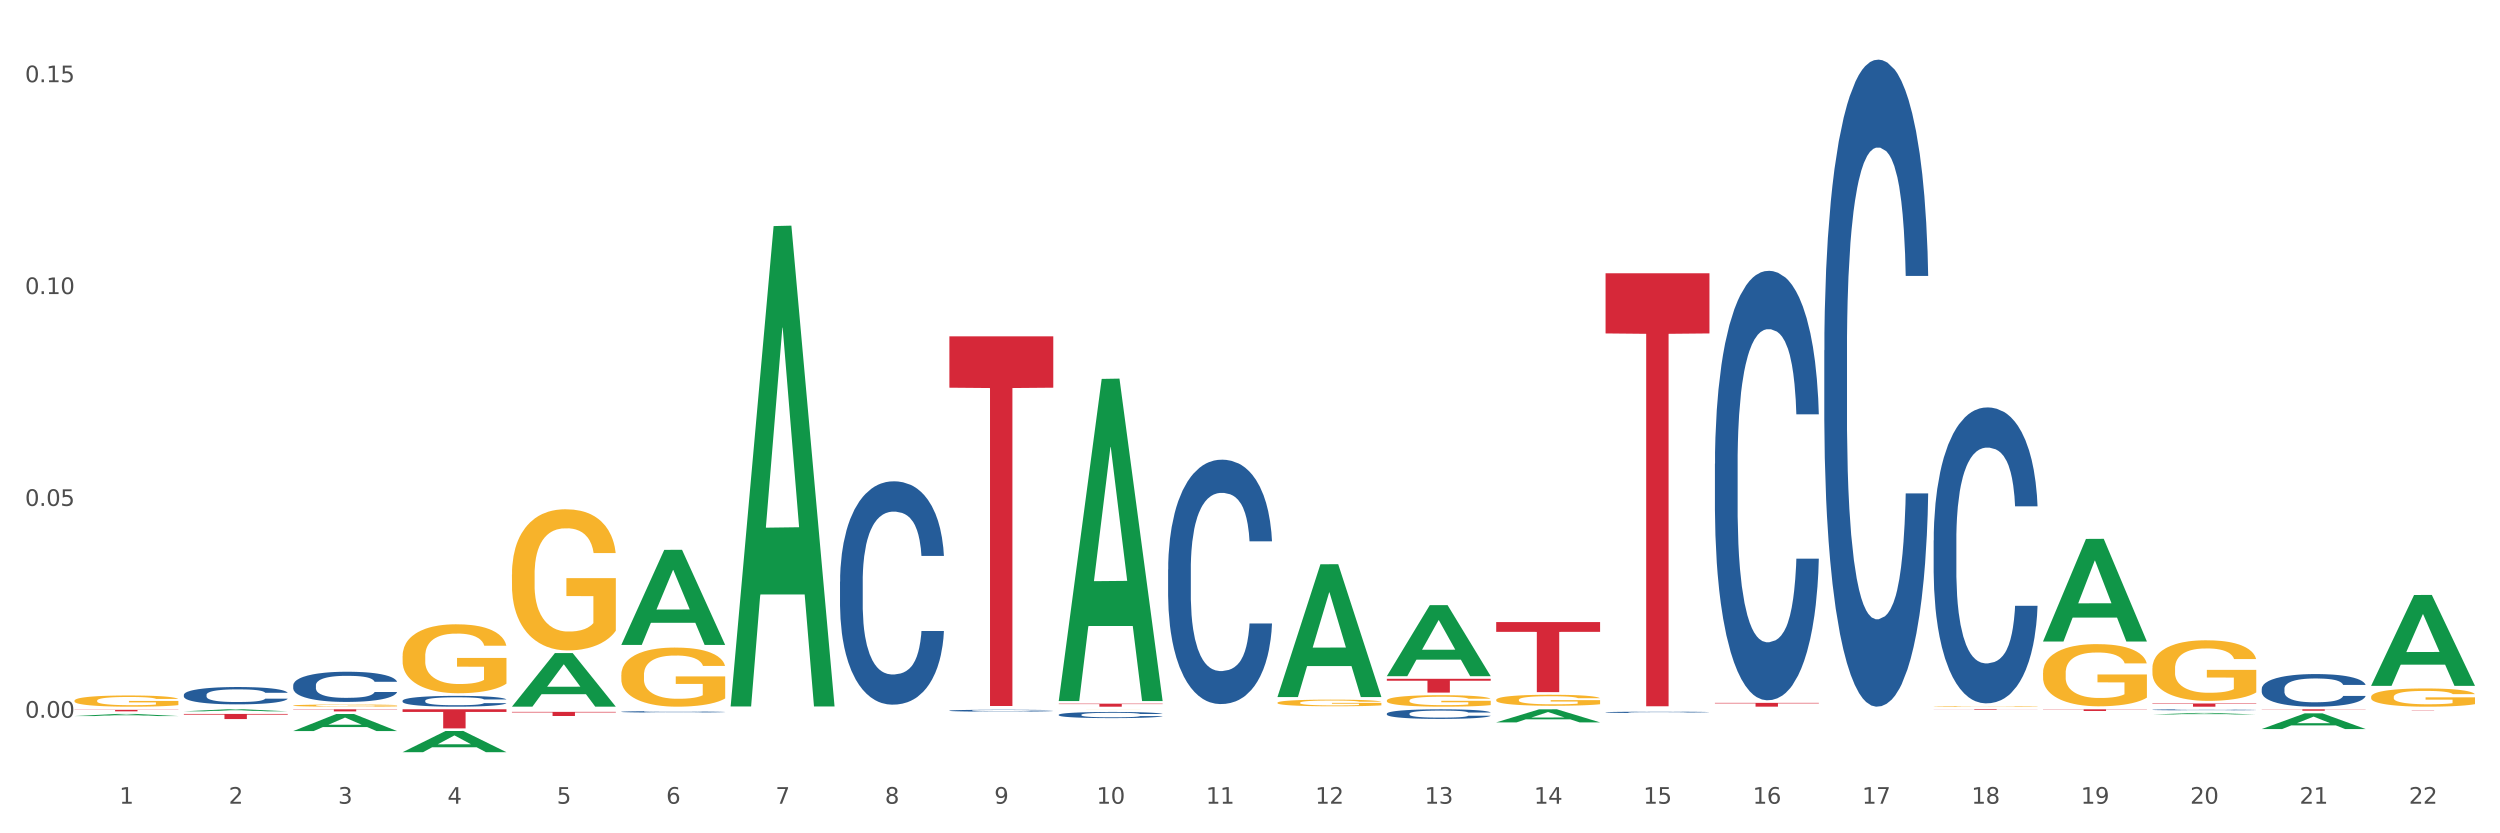 <?xml version="1.0" encoding="utf-8" standalone="no"?>
<!DOCTYPE svg PUBLIC "-//W3C//DTD SVG 1.1//EN"
  "http://www.w3.org/Graphics/SVG/1.1/DTD/svg11.dtd">
<svg xmlns:xlink="http://www.w3.org/1999/xlink" width="1080pt" height="360pt" viewBox="0 0 1080 360" xmlns="http://www.w3.org/2000/svg" version="1.1">
 <rect x="0" y="0" width="1080" height="360" fill="#333333" stroke="none"/>
 <defs>
  <style type="text/css">*{stroke-linejoin: round; stroke-linecap: butt}</style>
 </defs>
 <g id="figure_1">
  <g id="patch_1">
   <path d="M 0 360 
L 1080 360 
L 1080 0 
L 0 0 
z
" style="fill: #ffffff; stroke: #ffffff; stroke-linejoin: miter"/>
  </g>
  <g id="axes_1">
   <g id="matplotlib.axis_1">
    <g id="xtick_1">
     <g id="text_1">
      <!-- 1 -->
      <g style="fill: #4d4d4d" transform="translate(51.562 347.204) scale(0.096 -0.096)">
       <defs>
        <path id="DejaVuSans-31" d="M 794 531 
L 1825 531 
L 1825 4091 
L 703 3866 
L 703 4441 
L 1819 4666 
L 2450 4666 
L 2450 531 
L 3481 531 
L 3481 0 
L 794 0 
L 794 531 
z
" transform="scale(0.016)"/>
       </defs>
       <use xlink:href="#DejaVuSans-31"/>
      </g>
     </g>
    </g>
    <g id="xtick_2">
     <g id="text_2">
      <!-- 2 -->
      <g style="fill: #4d4d4d" transform="translate(98.807 347.204) scale(0.096 -0.096)">
       <defs>
        <path id="DejaVuSans-32" d="M 1228 531 
L 3431 531 
L 3431 0 
L 469 0 
L 469 531 
Q 828 903 1448 1529 
Q 2069 2156 2228 2338 
Q 2531 2678 2651 2914 
Q 2772 3150 2772 3378 
Q 2772 3750 2511 3984 
Q 2250 4219 1831 4219 
Q 1534 4219 1204 4116 
Q 875 4013 500 3803 
L 500 4441 
Q 881 4594 1212 4672 
Q 1544 4750 1819 4750 
Q 2544 4750 2975 4387 
Q 3406 4025 3406 3419 
Q 3406 3131 3298 2873 
Q 3191 2616 2906 2266 
Q 2828 2175 2409 1742 
Q 1991 1309 1228 531 
z
" transform="scale(0.016)"/>
       </defs>
       <use xlink:href="#DejaVuSans-32"/>
      </g>
     </g>
    </g>
    <g id="xtick_3">
     <g id="text_3">
      <!-- 3 -->
      <g style="fill: #4d4d4d" transform="translate(146.052 347.204) scale(0.096 -0.096)">
       <defs>
        <path id="DejaVuSans-33" d="M 2597 2516 
Q 3050 2419 3304 2112 
Q 3559 1806 3559 1356 
Q 3559 666 3084 287 
Q 2609 -91 1734 -91 
Q 1441 -91 1130 -33 
Q 819 25 488 141 
L 488 750 
Q 750 597 1062 519 
Q 1375 441 1716 441 
Q 2309 441 2620 675 
Q 2931 909 2931 1356 
Q 2931 1769 2642 2001 
Q 2353 2234 1838 2234 
L 1294 2234 
L 1294 2753 
L 1863 2753 
Q 2328 2753 2575 2939 
Q 2822 3125 2822 3475 
Q 2822 3834 2567 4026 
Q 2313 4219 1838 4219 
Q 1578 4219 1281 4162 
Q 984 4106 628 3988 
L 628 4550 
Q 988 4650 1302 4700 
Q 1616 4750 1894 4750 
Q 2613 4750 3031 4423 
Q 3450 4097 3450 3541 
Q 3450 3153 3228 2886 
Q 3006 2619 2597 2516 
z
" transform="scale(0.016)"/>
       </defs>
       <use xlink:href="#DejaVuSans-33"/>
      </g>
     </g>
    </g>
    <g id="xtick_4">
     <g id="text_4">
      <!-- 4 -->
      <g style="fill: #4d4d4d" transform="translate(193.297 347.204) scale(0.096 -0.096)">
       <defs>
        <path id="DejaVuSans-34" d="M 2419 4116 
L 825 1625 
L 2419 1625 
L 2419 4116 
z
M 2253 4666 
L 3047 4666 
L 3047 1625 
L 3713 1625 
L 3713 1100 
L 3047 1100 
L 3047 0 
L 2419 0 
L 2419 1100 
L 313 1100 
L 313 1709 
L 2253 4666 
z
" transform="scale(0.016)"/>
       </defs>
       <use xlink:href="#DejaVuSans-34"/>
      </g>
     </g>
    </g>
    <g id="xtick_5">
     <g id="text_5">
      <!-- 5 -->
      <g style="fill: #4d4d4d" transform="translate(240.542 347.204) scale(0.096 -0.096)">
       <defs>
        <path id="DejaVuSans-35" d="M 691 4666 
L 3169 4666 
L 3169 4134 
L 1269 4134 
L 1269 2991 
Q 1406 3038 1543 3061 
Q 1681 3084 1819 3084 
Q 2600 3084 3056 2656 
Q 3513 2228 3513 1497 
Q 3513 744 3044 326 
Q 2575 -91 1722 -91 
Q 1428 -91 1123 -41 
Q 819 9 494 109 
L 494 744 
Q 775 591 1075 516 
Q 1375 441 1709 441 
Q 2250 441 2565 725 
Q 2881 1009 2881 1497 
Q 2881 1984 2565 2268 
Q 2250 2553 1709 2553 
Q 1456 2553 1204 2497 
Q 953 2441 691 2322 
L 691 4666 
z
" transform="scale(0.016)"/>
       </defs>
       <use xlink:href="#DejaVuSans-35"/>
      </g>
     </g>
    </g>
    <g id="xtick_6">
     <g id="text_6">
      <!-- 6 -->
      <g style="fill: #4d4d4d" transform="translate(287.787 347.204) scale(0.096 -0.096)">
       <defs>
        <path id="DejaVuSans-36" d="M 2113 2584 
Q 1688 2584 1439 2293 
Q 1191 2003 1191 1497 
Q 1191 994 1439 701 
Q 1688 409 2113 409 
Q 2538 409 2786 701 
Q 3034 994 3034 1497 
Q 3034 2003 2786 2293 
Q 2538 2584 2113 2584 
z
M 3366 4563 
L 3366 3988 
Q 3128 4100 2886 4159 
Q 2644 4219 2406 4219 
Q 1781 4219 1451 3797 
Q 1122 3375 1075 2522 
Q 1259 2794 1537 2939 
Q 1816 3084 2150 3084 
Q 2853 3084 3261 2657 
Q 3669 2231 3669 1497 
Q 3669 778 3244 343 
Q 2819 -91 2113 -91 
Q 1303 -91 875 529 
Q 447 1150 447 2328 
Q 447 3434 972 4092 
Q 1497 4750 2381 4750 
Q 2619 4750 2861 4703 
Q 3103 4656 3366 4563 
z
" transform="scale(0.016)"/>
       </defs>
       <use xlink:href="#DejaVuSans-36"/>
      </g>
     </g>
    </g>
    <g id="xtick_7">
     <g id="text_7">
      <!-- 7 -->
      <g style="fill: #4d4d4d" transform="translate(335.032 347.204) scale(0.096 -0.096)">
       <defs>
        <path id="DejaVuSans-37" d="M 525 4666 
L 3525 4666 
L 3525 4397 
L 1831 0 
L 1172 0 
L 2766 4134 
L 525 4134 
L 525 4666 
z
" transform="scale(0.016)"/>
       </defs>
       <use xlink:href="#DejaVuSans-37"/>
      </g>
     </g>
    </g>
    <g id="xtick_8">
     <g id="text_8">
      <!-- 8 -->
      <g style="fill: #4d4d4d" transform="translate(382.276 347.204) scale(0.096 -0.096)">
       <defs>
        <path id="DejaVuSans-38" d="M 2034 2216 
Q 1584 2216 1326 1975 
Q 1069 1734 1069 1313 
Q 1069 891 1326 650 
Q 1584 409 2034 409 
Q 2484 409 2743 651 
Q 3003 894 3003 1313 
Q 3003 1734 2745 1975 
Q 2488 2216 2034 2216 
z
M 1403 2484 
Q 997 2584 770 2862 
Q 544 3141 544 3541 
Q 544 4100 942 4425 
Q 1341 4750 2034 4750 
Q 2731 4750 3128 4425 
Q 3525 4100 3525 3541 
Q 3525 3141 3298 2862 
Q 3072 2584 2669 2484 
Q 3125 2378 3379 2068 
Q 3634 1759 3634 1313 
Q 3634 634 3220 271 
Q 2806 -91 2034 -91 
Q 1263 -91 848 271 
Q 434 634 434 1313 
Q 434 1759 690 2068 
Q 947 2378 1403 2484 
z
M 1172 3481 
Q 1172 3119 1398 2916 
Q 1625 2713 2034 2713 
Q 2441 2713 2670 2916 
Q 2900 3119 2900 3481 
Q 2900 3844 2670 4047 
Q 2441 4250 2034 4250 
Q 1625 4250 1398 4047 
Q 1172 3844 1172 3481 
z
" transform="scale(0.016)"/>
       </defs>
       <use xlink:href="#DejaVuSans-38"/>
      </g>
     </g>
    </g>
    <g id="xtick_9">
     <g id="text_9">
      <!-- 9 -->
      <g style="fill: #4d4d4d" transform="translate(429.521 347.204) scale(0.096 -0.096)">
       <defs>
        <path id="DejaVuSans-39" d="M 703 97 
L 703 672 
Q 941 559 1184 500 
Q 1428 441 1663 441 
Q 2288 441 2617 861 
Q 2947 1281 2994 2138 
Q 2813 1869 2534 1725 
Q 2256 1581 1919 1581 
Q 1219 1581 811 2004 
Q 403 2428 403 3163 
Q 403 3881 828 4315 
Q 1253 4750 1959 4750 
Q 2769 4750 3195 4129 
Q 3622 3509 3622 2328 
Q 3622 1225 3098 567 
Q 2575 -91 1691 -91 
Q 1453 -91 1209 -44 
Q 966 3 703 97 
z
M 1959 2075 
Q 2384 2075 2632 2365 
Q 2881 2656 2881 3163 
Q 2881 3666 2632 3958 
Q 2384 4250 1959 4250 
Q 1534 4250 1286 3958 
Q 1038 3666 1038 3163 
Q 1038 2656 1286 2365 
Q 1534 2075 1959 2075 
z
" transform="scale(0.016)"/>
       </defs>
       <use xlink:href="#DejaVuSans-39"/>
      </g>
     </g>
    </g>
    <g id="xtick_10">
     <g id="text_10">
      <!-- 10 -->
      <g style="fill: #4d4d4d" transform="translate(473.712 347.204) scale(0.096 -0.096)">
       <defs>
        <path id="DejaVuSans-30" d="M 2034 4250 
Q 1547 4250 1301 3770 
Q 1056 3291 1056 2328 
Q 1056 1369 1301 889 
Q 1547 409 2034 409 
Q 2525 409 2770 889 
Q 3016 1369 3016 2328 
Q 3016 3291 2770 3770 
Q 2525 4250 2034 4250 
z
M 2034 4750 
Q 2819 4750 3233 4129 
Q 3647 3509 3647 2328 
Q 3647 1150 3233 529 
Q 2819 -91 2034 -91 
Q 1250 -91 836 529 
Q 422 1150 422 2328 
Q 422 3509 836 4129 
Q 1250 4750 2034 4750 
z
" transform="scale(0.016)"/>
       </defs>
       <use xlink:href="#DejaVuSans-31"/>
       <use xlink:href="#DejaVuSans-30" transform="translate(63.623 0)"/>
      </g>
     </g>
    </g>
    <g id="xtick_11">
     <g id="text_11">
      <!-- 11 -->
      <g style="fill: #4d4d4d" transform="translate(520.957 347.204) scale(0.096 -0.096)">
       <use xlink:href="#DejaVuSans-31"/>
       <use xlink:href="#DejaVuSans-31" transform="translate(63.623 0)"/>
      </g>
     </g>
    </g>
    <g id="xtick_12">
     <g id="text_12">
      <!-- 12 -->
      <g style="fill: #4d4d4d" transform="translate(568.202 347.204) scale(0.096 -0.096)">
       <use xlink:href="#DejaVuSans-31"/>
       <use xlink:href="#DejaVuSans-32" transform="translate(63.623 0)"/>
      </g>
     </g>
    </g>
    <g id="xtick_13">
     <g id="text_13">
      <!-- 13 -->
      <g style="fill: #4d4d4d" transform="translate(615.447 347.204) scale(0.096 -0.096)">
       <use xlink:href="#DejaVuSans-31"/>
       <use xlink:href="#DejaVuSans-33" transform="translate(63.623 0)"/>
      </g>
     </g>
    </g>
    <g id="xtick_14">
     <g id="text_14">
      <!-- 14 -->
      <g style="fill: #4d4d4d" transform="translate(662.692 347.204) scale(0.096 -0.096)">
       <use xlink:href="#DejaVuSans-31"/>
       <use xlink:href="#DejaVuSans-34" transform="translate(63.623 0)"/>
      </g>
     </g>
    </g>
    <g id="xtick_15">
     <g id="text_15">
      <!-- 15 -->
      <g style="fill: #4d4d4d" transform="translate(709.937 347.204) scale(0.096 -0.096)">
       <use xlink:href="#DejaVuSans-31"/>
       <use xlink:href="#DejaVuSans-35" transform="translate(63.623 0)"/>
      </g>
     </g>
    </g>
    <g id="xtick_16">
     <g id="text_16">
      <!-- 16 -->
      <g style="fill: #4d4d4d" transform="translate(757.181 347.204) scale(0.096 -0.096)">
       <use xlink:href="#DejaVuSans-31"/>
       <use xlink:href="#DejaVuSans-36" transform="translate(63.623 0)"/>
      </g>
     </g>
    </g>
    <g id="xtick_17">
     <g id="text_17">
      <!-- 17 -->
      <g style="fill: #4d4d4d" transform="translate(804.426 347.204) scale(0.096 -0.096)">
       <use xlink:href="#DejaVuSans-31"/>
       <use xlink:href="#DejaVuSans-37" transform="translate(63.623 0)"/>
      </g>
     </g>
    </g>
    <g id="xtick_18">
     <g id="text_18">
      <!-- 18 -->
      <g style="fill: #4d4d4d" transform="translate(851.671 347.204) scale(0.096 -0.096)">
       <use xlink:href="#DejaVuSans-31"/>
       <use xlink:href="#DejaVuSans-38" transform="translate(63.623 0)"/>
      </g>
     </g>
    </g>
    <g id="xtick_19">
     <g id="text_19">
      <!-- 19 -->
      <g style="fill: #4d4d4d" transform="translate(898.916 347.204) scale(0.096 -0.096)">
       <use xlink:href="#DejaVuSans-31"/>
       <use xlink:href="#DejaVuSans-39" transform="translate(63.623 0)"/>
      </g>
     </g>
    </g>
    <g id="xtick_20">
     <g id="text_20">
      <!-- 20 -->
      <g style="fill: #4d4d4d" transform="translate(946.161 347.204) scale(0.096 -0.096)">
       <use xlink:href="#DejaVuSans-32"/>
       <use xlink:href="#DejaVuSans-30" transform="translate(63.623 0)"/>
      </g>
     </g>
    </g>
    <g id="xtick_21">
     <g id="text_21">
      <!-- 21 -->
      <g style="fill: #4d4d4d" transform="translate(993.406 347.204) scale(0.096 -0.096)">
       <use xlink:href="#DejaVuSans-32"/>
       <use xlink:href="#DejaVuSans-31" transform="translate(63.623 0)"/>
      </g>
     </g>
    </g>
    <g id="xtick_22">
     <g id="text_22">
      <!-- 22 -->
      <g style="fill: #4d4d4d" transform="translate(1040.651 347.204) scale(0.096 -0.096)">
       <use xlink:href="#DejaVuSans-32"/>
       <use xlink:href="#DejaVuSans-32" transform="translate(63.623 0)"/>
      </g>
     </g>
    </g>
    <g id="xtick_23"/>
    <g id="xtick_24"/>
    <g id="xtick_25"/>
    <g id="xtick_26"/>
    <g id="xtick_27"/>
    <g id="xtick_28"/>
    <g id="xtick_29"/>
    <g id="xtick_30"/>
    <g id="xtick_31"/>
    <g id="xtick_32"/>
    <g id="xtick_33"/>
    <g id="xtick_34"/>
    <g id="xtick_35"/>
    <g id="xtick_36"/>
    <g id="xtick_37"/>
    <g id="xtick_38"/>
    <g id="xtick_39"/>
    <g id="xtick_40"/>
    <g id="xtick_41"/>
    <g id="xtick_42"/>
    <g id="xtick_43"/>
   </g>
   <g id="matplotlib.axis_2">
    <g id="ytick_1">
     <g id="text_23">
      <!-- 0.00 -->
      <g style="fill: #4d4d4d" transform="translate(10.8 310.064) scale(0.096 -0.096)">
       <defs>
        <path id="DejaVuSans-2e" d="M 684 794 
L 1344 794 
L 1344 0 
L 684 0 
L 684 794 
z
" transform="scale(0.016)"/>
       </defs>
       <use xlink:href="#DejaVuSans-30"/>
       <use xlink:href="#DejaVuSans-2e" transform="translate(63.623 0)"/>
       <use xlink:href="#DejaVuSans-30" transform="translate(95.41 0)"/>
       <use xlink:href="#DejaVuSans-30" transform="translate(159.033 0)"/>
      </g>
     </g>
    </g>
    <g id="ytick_2">
     <g id="text_24">
      <!-- 0.05 -->
      <g style="fill: #4d4d4d" transform="translate(10.8 218.548) scale(0.096 -0.096)">
       <use xlink:href="#DejaVuSans-30"/>
       <use xlink:href="#DejaVuSans-2e" transform="translate(63.623 0)"/>
       <use xlink:href="#DejaVuSans-30" transform="translate(95.41 0)"/>
       <use xlink:href="#DejaVuSans-35" transform="translate(159.033 0)"/>
      </g>
     </g>
    </g>
    <g id="ytick_3">
     <g id="text_25">
      <!-- 0.10 -->
      <g style="fill: #4d4d4d" transform="translate(10.8 127.033) scale(0.096 -0.096)">
       <use xlink:href="#DejaVuSans-30"/>
       <use xlink:href="#DejaVuSans-2e" transform="translate(63.623 0)"/>
       <use xlink:href="#DejaVuSans-31" transform="translate(95.41 0)"/>
       <use xlink:href="#DejaVuSans-30" transform="translate(159.033 0)"/>
      </g>
     </g>
    </g>
    <g id="ytick_4">
     <g id="text_26">
      <!-- 0.15 -->
      <g style="fill: #4d4d4d" transform="translate(10.8 35.517) scale(0.096 -0.096)">
       <use xlink:href="#DejaVuSans-30"/>
       <use xlink:href="#DejaVuSans-2e" transform="translate(63.623 0)"/>
       <use xlink:href="#DejaVuSans-31" transform="translate(95.41 0)"/>
       <use xlink:href="#DejaVuSans-35" transform="translate(159.033 0)"/>
      </g>
     </g>
    </g>
    <g id="ytick_5"/>
    <g id="ytick_6"/>
    <g id="ytick_7"/>
   </g>
   <g id="PolyCollection_1">
    <path d="M 32.175 309.329 
L 32.221 309.328 
L 50.73 308.411 
L 58.411 308.41 
L 77.058 309.331 
L 68.174 309.331 
L 64.148 309.116 
L 45.038 309.116 
L 44.899 309.12 
L 41.013 309.331 
L 32.175 309.331 
L 32.175 309.329 
L 47.444 308.988 
L 61.742 308.987 
L 54.663 308.606 
L 54.57 308.604 
L 54.478 308.607 
L 47.398 308.987 
L 47.444 308.988 
L 32.175 309.329 
z
" clip-path="url(#pa655b32572)" style="fill: #109648"/>
    <path d="M 79.42 307.291 
L 79.466 307.29 
L 97.974 306.417 
L 105.655 306.416 
L 124.303 307.293 
L 115.419 307.293 
L 111.393 307.088 
L 92.283 307.088 
L 92.144 307.092 
L 88.258 307.293 
L 79.42 307.293 
L 79.42 307.291 
L 94.689 306.967 
L 108.987 306.966 
L 101.907 306.603 
L 101.815 306.601 
L 101.722 306.604 
L 94.643 306.966 
L 94.689 306.967 
L 79.42 307.291 
z
" clip-path="url(#pa655b32572)" style="fill: #109648"/>
    <path d="M 126.665 315.807 
L 126.711 315.8 
L 145.219 308.455 
L 152.9 308.448 
L 171.547 315.821 
L 162.663 315.821 
L 158.638 314.104 
L 139.528 314.104 
L 139.389 314.132 
L 135.502 315.821 
L 126.665 315.821 
L 126.665 315.807 
L 141.934 313.079 
L 156.232 313.072 
L 149.152 310.02 
L 149.06 310.006 
L 148.967 310.026 
L 141.888 313.072 
L 141.934 313.079 
L 126.665 315.807 
z
" clip-path="url(#pa655b32572)" style="fill: #109648"/>
    <path d="M 173.91 324.932 
L 173.956 324.924 
L 192.464 315.786 
L 200.145 315.777 
L 218.792 324.95 
L 209.908 324.95 
L 205.883 322.814 
L 186.773 322.814 
L 186.634 322.848 
L 182.747 324.95 
L 173.91 324.95 
L 173.91 324.932 
L 189.179 321.539 
L 203.477 321.53 
L 196.397 317.732 
L 196.305 317.715 
L 196.212 317.741 
L 189.133 321.53 
L 189.179 321.539 
L 173.91 324.932 
z
" clip-path="url(#pa655b32572)" style="fill: #109648"/>
    <path d="M 457.379 302.602 
L 457.425 302.471 
L 475.933 163.687 
L 483.614 163.556 
L 502.262 302.864 
L 493.378 302.864 
L 489.352 270.424 
L 470.242 270.424 
L 470.103 270.947 
L 466.217 302.864 
L 457.379 302.864 
L 457.379 302.602 
L 472.648 251.065 
L 486.946 250.934 
L 479.866 193.249 
L 479.774 192.987 
L 479.681 193.38 
L 472.602 250.934 
L 472.648 251.065 
L 457.379 302.602 
z
" clip-path="url(#pa655b32572)" style="fill: #109648"/>
    <path d="M 315.644 304.803 
L 315.691 304.608 
L 334.199 97.669 
L 341.88 97.474 
L 360.527 305.194 
L 351.643 305.194 
L 347.617 256.823 
L 328.508 256.823 
L 328.369 257.603 
L 324.482 305.194 
L 315.644 305.194 
L 315.644 304.803 
L 330.914 227.957 
L 345.211 227.762 
L 338.132 141.748 
L 338.039 141.358 
L 337.947 141.943 
L 330.867 227.762 
L 330.914 227.957 
L 315.644 304.803 
z
" clip-path="url(#pa655b32572)" style="fill: #109648"/>
    <path d="M 268.399 278.546 
L 268.446 278.508 
L 286.954 237.541 
L 294.635 237.503 
L 313.282 278.624 
L 304.398 278.624 
L 300.372 269.048 
L 281.263 269.048 
L 281.124 269.202 
L 277.237 278.624 
L 268.399 278.624 
L 268.399 278.546 
L 283.669 263.334 
L 297.966 263.295 
L 290.887 246.267 
L 290.794 246.19 
L 290.702 246.306 
L 283.622 263.295 
L 283.669 263.334 
L 268.399 278.546 
z
" clip-path="url(#pa655b32572)" style="fill: #109648"/>
    <path d="M 221.154 305.25 
L 221.201 305.228 
L 239.709 282.136 
L 247.39 282.114 
L 266.037 305.294 
L 257.153 305.294 
L 253.128 299.896 
L 234.018 299.896 
L 233.879 299.983 
L 229.992 305.294 
L 221.154 305.294 
L 221.154 305.25 
L 236.424 296.675 
L 250.722 296.653 
L 243.642 287.055 
L 243.55 287.011 
L 243.457 287.076 
L 236.378 296.653 
L 236.424 296.675 
L 221.154 305.25 
z
" clip-path="url(#pa655b32572)" style="fill: #109648"/>
    <path d="M 551.869 301.011 
L 551.915 300.958 
L 570.423 243.775 
L 578.104 243.722 
L 596.751 301.119 
L 587.867 301.119 
L 583.842 287.753 
L 564.732 287.753 
L 564.593 287.969 
L 560.706 301.119 
L 551.869 301.119 
L 551.869 301.011 
L 567.138 279.777 
L 581.436 279.723 
L 574.356 255.956 
L 574.264 255.848 
L 574.171 256.009 
L 567.092 279.723 
L 567.138 279.777 
L 551.869 301.011 
z
" clip-path="url(#pa655b32572)" style="fill: #109648"/>
    <path d="M 599.113 292.06 
L 599.16 292.031 
L 617.668 261.433 
L 625.349 261.405 
L 643.996 292.118 
L 635.112 292.118 
L 631.087 284.966 
L 611.977 284.966 
L 611.838 285.081 
L 607.951 292.118 
L 599.113 292.118 
L 599.113 292.06 
L 614.383 280.698 
L 628.681 280.669 
L 621.601 267.951 
L 621.509 267.893 
L 621.416 267.98 
L 614.337 280.669 
L 614.383 280.698 
L 599.113 292.06 
z
" clip-path="url(#pa655b32572)" style="fill: #109648"/>
    <path d="M 646.358 312.053 
L 646.405 312.048 
L 664.913 306.422 
L 672.594 306.416 
L 691.241 312.064 
L 682.357 312.064 
L 678.331 310.749 
L 659.222 310.749 
L 659.083 310.77 
L 655.196 312.064 
L 646.358 312.064 
L 646.358 312.053 
L 661.628 309.964 
L 675.925 309.959 
L 668.846 307.62 
L 668.753 307.609 
L 668.661 307.625 
L 661.581 309.959 
L 661.628 309.964 
L 646.358 312.053 
z
" clip-path="url(#pa655b32572)" style="fill: #109648"/>
    <path d="M 882.583 277.054 
L 882.629 277.012 
L 901.137 232.811 
L 908.818 232.77 
L 927.465 277.137 
L 918.581 277.137 
L 914.556 266.805 
L 895.446 266.805 
L 895.307 266.972 
L 891.42 277.137 
L 882.583 277.137 
L 882.583 277.054 
L 897.852 260.64 
L 912.15 260.598 
L 905.07 242.226 
L 904.978 242.143 
L 904.885 242.268 
L 897.806 260.598 
L 897.852 260.64 
L 882.583 277.054 
z
" clip-path="url(#pa655b32572)" style="fill: #109648"/>
    <path d="M 457.379 303.986 
L 502.262 303.986 
L 502.262 304.168 
L 484.606 304.169 
L 484.606 305.294 
L 474.928 305.294 
L 474.928 304.169 
L 457.379 304.168 
L 457.379 303.988 
L 457.379 303.986 
z
" clip-path="url(#pa655b32572)" style="fill: #d62839"/>
    <path d="M 1024.317 296.214 
L 1024.364 296.177 
L 1042.872 257.04 
L 1050.553 257.003 
L 1069.2 296.288 
L 1060.316 296.288 
L 1056.29 287.14 
L 1037.181 287.14 
L 1037.042 287.287 
L 1033.155 296.288 
L 1024.317 296.288 
L 1024.317 296.214 
L 1039.587 281.681 
L 1053.884 281.644 
L 1046.805 265.377 
L 1046.712 265.303 
L 1046.62 265.414 
L 1039.54 281.644 
L 1039.587 281.681 
L 1024.317 296.214 
z
" clip-path="url(#pa655b32572)" style="fill: #109648"/>
    <path d="M 977.072 314.93 
L 977.119 314.924 
L 995.627 308.173 
L 1003.308 308.166 
L 1021.955 314.943 
L 1013.071 314.943 
L 1009.046 313.365 
L 989.936 313.365 
L 989.797 313.39 
L 985.91 314.943 
L 977.072 314.943 
L 977.072 314.93 
L 992.342 312.423 
L 1006.64 312.417 
L 999.56 309.611 
L 999.468 309.598 
L 999.375 309.617 
L 992.296 312.417 
L 992.342 312.423 
L 977.072 314.93 
z
" clip-path="url(#pa655b32572)" style="fill: #109648"/>
    <path d="M 929.828 308.655 
L 929.874 308.655 
L 948.382 307.998 
L 956.063 307.997 
L 974.71 308.657 
L 965.826 308.657 
L 961.801 308.503 
L 942.691 308.503 
L 942.552 308.506 
L 938.665 308.657 
L 929.828 308.657 
L 929.828 308.655 
L 945.097 308.411 
L 959.395 308.411 
L 952.315 308.138 
L 952.223 308.137 
L 952.13 308.138 
L 945.051 308.411 
L 945.097 308.411 
L 929.828 308.655 
z
" clip-path="url(#pa655b32572)" style="fill: #109648"/>
    <path d="M 599.113 293.241 
L 643.996 293.241 
L 643.996 294.068 
L 626.341 294.074 
L 626.341 299.197 
L 616.662 299.197 
L 616.662 294.074 
L 599.113 294.068 
L 599.113 293.246 
L 599.113 293.241 
z
" clip-path="url(#pa655b32572)" style="fill: #d62839"/>
    <path d="M 410.134 145.29 
L 455.017 145.29 
L 455.017 167.484 
L 437.361 167.634 
L 437.361 304.998 
L 427.683 304.998 
L 427.683 167.634 
L 410.134 167.484 
L 410.134 145.44 
L 410.134 145.29 
z
" clip-path="url(#pa655b32572)" style="fill: #d62839"/>
    <path d="M 126.665 306.416 
L 171.547 306.416 
L 171.547 306.543 
L 153.892 306.543 
L 153.892 307.325 
L 144.214 307.325 
L 144.214 306.543 
L 126.665 306.543 
L 126.665 306.417 
L 126.665 306.416 
z
" clip-path="url(#pa655b32572)" style="fill: #d62839"/>
    <path d="M 79.42 308.415 
L 124.303 308.415 
L 124.303 308.724 
L 106.647 308.726 
L 106.647 310.634 
L 96.969 310.634 
L 96.969 308.726 
L 79.42 308.724 
L 79.42 308.417 
L 79.42 308.415 
z
" clip-path="url(#pa655b32572)" style="fill: #d62839"/>
    <path d="M 221.154 307.539 
L 266.037 307.539 
L 266.037 307.783 
L 248.382 307.785 
L 248.382 309.298 
L 238.703 309.298 
L 238.703 307.785 
L 221.154 307.783 
L 221.154 307.54 
L 221.154 307.539 
z
" clip-path="url(#pa655b32572)" style="fill: #d62839"/>
    <path d="M 173.91 306.416 
L 218.792 306.416 
L 218.792 307.561 
L 201.137 307.569 
L 201.137 314.654 
L 191.459 314.654 
L 191.459 307.569 
L 173.91 307.561 
L 173.91 306.424 
L 173.91 306.416 
z
" clip-path="url(#pa655b32572)" style="fill: #d62839"/>
    <path d="M 693.603 118.047 
L 738.486 118.047 
L 738.486 144.042 
L 720.831 144.217 
L 720.831 305.101 
L 711.152 305.101 
L 711.152 144.217 
L 693.603 144.042 
L 693.603 118.223 
L 693.603 118.047 
z
" clip-path="url(#pa655b32572)" style="fill: #d62839"/>
    <path d="M 646.358 268.747 
L 691.241 268.747 
L 691.241 272.953 
L 673.586 272.981 
L 673.586 299.013 
L 663.907 299.013 
L 663.907 272.981 
L 646.358 272.953 
L 646.358 268.775 
L 646.358 268.747 
z
" clip-path="url(#pa655b32572)" style="fill: #d62839"/>
    <path d="M 32.175 306.625 
L 77.058 306.625 
L 77.058 306.717 
L 59.402 306.718 
L 59.402 307.287 
L 49.724 307.287 
L 49.724 306.718 
L 32.175 306.717 
L 32.175 306.626 
L 32.175 306.625 
z
" clip-path="url(#pa655b32572)" style="fill: #d62839"/>
    <path d="M 1024.317 307.001 
L 1069.2 307.001 
L 1069.2 307.019 
L 1051.545 307.02 
L 1051.545 307.136 
L 1041.866 307.136 
L 1041.866 307.02 
L 1024.317 307.019 
L 1024.317 307.001 
L 1024.317 307.001 
z
" clip-path="url(#pa655b32572)" style="fill: #d62839"/>
    <path d="M 929.828 303.906 
L 974.71 303.906 
L 974.71 304.099 
L 957.055 304.1 
L 957.055 305.294 
L 947.377 305.294 
L 947.377 304.1 
L 929.828 304.099 
L 929.828 303.908 
L 929.828 303.906 
z
" clip-path="url(#pa655b32572)" style="fill: #d62839"/>
    <path d="M 882.583 306.416 
L 927.465 306.416 
L 927.465 306.517 
L 909.81 306.518 
L 909.81 307.142 
L 900.132 307.142 
L 900.132 306.518 
L 882.583 306.517 
L 882.583 306.417 
L 882.583 306.416 
z
" clip-path="url(#pa655b32572)" style="fill: #d62839"/>
    <path d="M 835.338 306.416 
L 880.221 306.416 
L 880.221 306.454 
L 862.565 306.454 
L 862.565 306.686 
L 852.887 306.686 
L 852.887 306.454 
L 835.338 306.454 
L 835.338 306.417 
L 835.338 306.416 
z
" clip-path="url(#pa655b32572)" style="fill: #d62839"/>
    <path d="M 740.848 303.648 
L 785.731 303.648 
L 785.731 303.877 
L 768.075 303.878 
L 768.075 305.294 
L 758.397 305.294 
L 758.397 303.878 
L 740.848 303.877 
L 740.848 303.649 
L 740.848 303.648 
z
" clip-path="url(#pa655b32572)" style="fill: #d62839"/>
    <path d="M 977.072 306.416 
L 1021.955 306.416 
L 1021.955 306.503 
L 1004.3 306.504 
L 1004.3 307.044 
L 994.621 307.044 
L 994.621 306.504 
L 977.072 306.503 
L 977.072 306.417 
L 977.072 306.416 
z
" clip-path="url(#pa655b32572)" style="fill: #d62839"/>
    <path d="M 173.91 283.46 
L 173.963 283.432 
L 173.963 282.453 
L 174.069 281.609 
L 174.598 279.569 
L 175.393 277.882 
L 175.976 276.984 
L 176.559 276.249 
L 177.248 275.515 
L 178.096 274.753 
L 179.633 273.637 
L 180.586 273.066 
L 181.752 272.467 
L 183.872 271.597 
L 185.408 271.107 
L 186.998 270.699 
L 189.595 270.209 
L 191.29 269.991 
L 193.092 269.828 
L 195.265 269.719 
L 196.907 269.692 
L 200.511 269.774 
L 203.584 270.018 
L 205.068 270.209 
L 206.975 270.535 
L 207.982 270.753 
L 209.625 271.188 
L 211.321 271.76 
L 212.486 272.25 
L 214.235 273.175 
L 215.56 274.1 
L 216.779 275.243 
L 217.415 276.032 
L 217.891 276.766 
L 218.315 277.61 
L 218.739 278.943 
L 209.201 278.943 
L 208.83 277.991 
L 208.247 277.093 
L 207.399 276.222 
L 206.658 275.678 
L 205.386 274.998 
L 204.22 274.562 
L 203.001 274.236 
L 201.517 273.964 
L 200.352 273.828 
L 198.709 273.719 
L 195.477 273.746 
L 193.304 273.964 
L 191.82 274.236 
L 190.866 274.481 
L 190.019 274.753 
L 189.065 275.134 
L 187.952 275.705 
L 187.157 276.222 
L 186.362 276.875 
L 185.726 277.528 
L 185.144 278.29 
L 184.667 279.106 
L 184.296 279.95 
L 183.978 280.984 
L 183.713 282.698 
L 183.713 286.425 
L 183.819 287.269 
L 184.084 288.384 
L 184.402 289.228 
L 184.932 290.234 
L 185.408 290.915 
L 186.309 291.894 
L 187.316 292.71 
L 188.111 293.227 
L 188.906 293.663 
L 190.284 294.261 
L 191.82 294.751 
L 193.145 295.05 
L 194.947 295.322 
L 196.165 295.431 
L 197.225 295.486 
L 199.822 295.486 
L 201.676 295.404 
L 203.743 295.214 
L 205.333 294.969 
L 206.658 294.669 
L 208.141 294.18 
L 209.095 293.717 
L 209.095 288.031 
L 197.437 288.003 
L 197.437 284.221 
L 218.792 284.221 
L 218.792 295.322 
L 217.891 295.894 
L 216.885 296.411 
L 215.825 296.873 
L 214.235 297.445 
L 212.327 297.989 
L 210.632 298.37 
L 208.83 298.696 
L 206.711 298.996 
L 203.955 299.268 
L 202.259 299.377 
L 200.14 299.458 
L 197.649 299.485 
L 195.477 299.431 
L 193.357 299.295 
L 191.131 299.05 
L 188.959 298.696 
L 187.316 298.343 
L 185.673 297.907 
L 183.925 297.336 
L 182.547 296.792 
L 181.487 296.302 
L 180.321 295.676 
L 179.05 294.86 
L 178.096 294.125 
L 177.248 293.363 
L 176.347 292.384 
L 175.711 291.54 
L 175.075 290.479 
L 174.704 289.69 
L 174.281 288.466 
L 173.963 286.752 
L 173.91 283.46 
z
" clip-path="url(#pa655b32572)" style="fill: #f7b32b"/>
    <path d="M 410.134 306.986 
L 410.187 306.985 
L 410.187 306.964 
L 410.346 306.935 
L 410.93 306.882 
L 411.673 306.842 
L 412.946 306.795 
L 413.635 306.775 
L 414.537 306.753 
L 416.394 306.717 
L 418.516 306.687 
L 420.002 306.67 
L 421.116 306.659 
L 423.609 306.64 
L 425.042 306.632 
L 426.527 306.625 
L 427.801 306.621 
L 429.923 306.615 
L 431.62 306.613 
L 433.583 306.612 
L 435.228 306.613 
L 437.403 306.616 
L 440.586 306.625 
L 441.806 306.631 
L 443.451 306.64 
L 445.149 306.652 
L 446.528 306.664 
L 448.12 306.681 
L 449.764 306.704 
L 451.356 306.733 
L 452.47 306.76 
L 453.372 306.788 
L 454.168 306.822 
L 454.751 306.859 
L 455.017 306.89 
L 445.308 306.89 
L 445.043 306.862 
L 444.512 306.832 
L 443.982 306.811 
L 443.398 306.795 
L 442.496 306.776 
L 441.7 306.764 
L 440.374 306.749 
L 439.154 306.74 
L 438.146 306.735 
L 436.926 306.73 
L 434.326 306.726 
L 432.469 306.726 
L 431.302 306.727 
L 429.87 306.731 
L 428.649 306.736 
L 427.217 306.745 
L 426.103 306.755 
L 424.989 306.768 
L 424.352 306.777 
L 423.397 306.794 
L 422.761 306.808 
L 421.912 306.831 
L 421.434 306.848 
L 420.585 306.891 
L 420.214 306.923 
L 420.055 306.945 
L 419.949 306.969 
L 419.949 307.088 
L 420.267 307.141 
L 420.532 307.164 
L 420.957 307.19 
L 421.753 307.223 
L 422.92 307.256 
L 424.14 307.28 
L 425.148 307.294 
L 426.103 307.305 
L 427.058 307.313 
L 428.225 307.321 
L 429.18 307.325 
L 430.612 307.33 
L 432.31 307.332 
L 433.636 307.332 
L 436.342 307.328 
L 437.562 307.324 
L 438.729 307.319 
L 440.003 307.311 
L 441.011 307.302 
L 441.594 307.295 
L 442.549 307.28 
L 443.292 307.265 
L 443.929 307.248 
L 444.353 307.232 
L 444.83 307.21 
L 445.202 307.184 
L 445.308 307.17 
L 455.017 307.17 
L 454.804 307.197 
L 454.433 307.224 
L 453.69 307.26 
L 453.107 307.28 
L 452.205 307.305 
L 451.25 307.327 
L 449.924 307.35 
L 448.703 307.368 
L 447.43 307.383 
L 446.051 307.397 
L 443.557 307.416 
L 442.655 307.421 
L 440.745 307.43 
L 439.26 307.435 
L 437.085 307.441 
L 434.857 307.444 
L 432.522 307.444 
L 430.453 307.443 
L 428.172 307.438 
L 426.74 307.434 
L 425.148 307.427 
L 423.291 307.416 
L 421.54 307.403 
L 419.896 307.388 
L 418.357 307.371 
L 416.925 307.351 
L 415.068 307.318 
L 413.689 307.286 
L 412.681 307.257 
L 411.991 307.232 
L 411.301 307.2 
L 410.93 307.178 
L 410.346 307.124 
L 410.134 307.075 
L 410.134 306.986 
z
" clip-path="url(#pa655b32572)" style="fill: #255c99"/>
    <path d="M 457.379 308.762 
L 457.432 308.759 
L 457.432 308.691 
L 457.591 308.599 
L 458.175 308.429 
L 458.917 308.3 
L 460.191 308.15 
L 460.88 308.087 
L 461.782 308.016 
L 463.639 307.902 
L 465.761 307.805 
L 467.247 307.752 
L 468.361 307.718 
L 470.854 307.657 
L 472.287 307.63 
L 473.772 307.608 
L 475.045 307.594 
L 477.168 307.577 
L 478.865 307.569 
L 480.828 307.567 
L 482.473 307.569 
L 484.648 307.579 
L 487.831 307.608 
L 489.051 307.625 
L 490.696 307.654 
L 492.394 307.693 
L 493.773 307.732 
L 495.365 307.788 
L 497.009 307.861 
L 498.601 307.953 
L 499.715 308.038 
L 500.617 308.128 
L 501.413 308.237 
L 501.996 308.356 
L 502.262 308.456 
L 492.553 308.456 
L 492.288 308.366 
L 491.757 308.269 
L 491.227 308.203 
L 490.643 308.15 
L 489.741 308.089 
L 488.945 308.05 
L 487.619 308.004 
L 486.399 307.975 
L 485.391 307.958 
L 484.171 307.943 
L 481.571 307.929 
L 479.714 307.929 
L 478.547 307.934 
L 477.114 307.946 
L 475.894 307.963 
L 474.462 307.992 
L 473.348 308.024 
L 472.234 308.065 
L 471.597 308.094 
L 470.642 308.147 
L 470.005 308.191 
L 469.157 308.266 
L 468.679 308.32 
L 467.83 308.458 
L 467.459 308.56 
L 467.3 308.631 
L 467.194 308.708 
L 467.194 309.087 
L 467.512 309.257 
L 467.777 309.33 
L 468.202 309.413 
L 468.997 309.52 
L 470.165 309.624 
L 471.385 309.699 
L 472.393 309.746 
L 473.348 309.78 
L 474.303 309.806 
L 475.47 309.831 
L 476.425 309.845 
L 477.857 309.86 
L 479.555 309.867 
L 480.881 309.867 
L 483.587 309.855 
L 484.807 309.843 
L 485.974 309.826 
L 487.248 309.799 
L 488.256 309.77 
L 488.839 309.748 
L 489.794 309.702 
L 490.537 309.653 
L 491.173 309.597 
L 491.598 309.549 
L 492.075 309.476 
L 492.447 309.393 
L 492.553 309.35 
L 502.262 309.35 
L 502.049 309.437 
L 501.678 309.522 
L 500.935 309.636 
L 500.352 309.702 
L 499.45 309.782 
L 498.495 309.85 
L 497.168 309.925 
L 495.948 309.981 
L 494.675 310.03 
L 493.296 310.073 
L 490.802 310.134 
L 489.9 310.151 
L 487.99 310.18 
L 486.505 310.197 
L 484.33 310.214 
L 482.101 310.224 
L 479.767 310.226 
L 477.698 310.222 
L 475.417 310.207 
L 473.984 310.192 
L 472.393 310.171 
L 470.536 310.137 
L 468.785 310.095 
L 467.141 310.047 
L 465.602 309.991 
L 464.17 309.928 
L 462.313 309.823 
L 460.933 309.721 
L 459.925 309.627 
L 459.236 309.546 
L 458.546 309.444 
L 458.175 309.374 
L 457.591 309.204 
L 457.379 309.046 
L 457.379 308.762 
z
" clip-path="url(#pa655b32572)" style="fill: #255c99"/>
    <path d="M 504.624 246.017 
L 504.677 245.921 
L 504.677 243.221 
L 504.836 239.557 
L 505.42 232.807 
L 506.162 227.697 
L 507.436 221.719 
L 508.125 219.212 
L 509.027 216.416 
L 510.884 211.884 
L 513.006 208.027 
L 514.492 205.906 
L 515.606 204.556 
L 518.099 202.146 
L 519.532 201.085 
L 521.017 200.217 
L 522.29 199.639 
L 524.412 198.964 
L 526.11 198.674 
L 528.073 198.578 
L 529.718 198.674 
L 531.893 199.06 
L 535.076 200.217 
L 536.296 200.892 
L 537.941 202.049 
L 539.639 203.592 
L 541.018 205.135 
L 542.61 207.352 
L 544.254 210.245 
L 545.846 213.909 
L 546.96 217.284 
L 547.862 220.851 
L 548.658 225.19 
L 549.241 229.915 
L 549.506 233.868 
L 539.798 233.868 
L 539.532 230.301 
L 539.002 226.444 
L 538.471 223.84 
L 537.888 221.719 
L 536.986 219.309 
L 536.19 217.766 
L 534.864 215.934 
L 533.644 214.777 
L 532.636 214.102 
L 531.415 213.523 
L 528.816 212.945 
L 526.959 212.945 
L 525.792 213.138 
L 524.359 213.62 
L 523.139 214.295 
L 521.707 215.452 
L 520.593 216.705 
L 519.479 218.344 
L 518.842 219.501 
L 517.887 221.623 
L 517.25 223.358 
L 516.401 226.347 
L 515.924 228.469 
L 515.075 233.965 
L 514.704 238.014 
L 514.545 240.81 
L 514.439 243.896 
L 514.439 258.937 
L 514.757 265.687 
L 515.022 268.58 
L 515.447 271.858 
L 516.242 276.1 
L 517.409 280.246 
L 518.63 283.236 
L 519.638 285.068 
L 520.593 286.417 
L 521.548 287.478 
L 522.715 288.442 
L 523.67 289.021 
L 525.102 289.599 
L 526.8 289.889 
L 528.126 289.889 
L 530.832 289.406 
L 532.052 288.924 
L 533.219 288.249 
L 534.492 287.189 
L 535.5 286.032 
L 536.084 285.164 
L 537.039 283.332 
L 537.782 281.404 
L 538.418 279.186 
L 538.843 277.257 
L 539.32 274.365 
L 539.692 271.087 
L 539.798 269.351 
L 549.506 269.351 
L 549.294 272.822 
L 548.923 276.197 
L 548.18 280.729 
L 547.596 283.332 
L 546.695 286.514 
L 545.74 289.214 
L 544.413 292.203 
L 543.193 294.42 
L 541.92 296.349 
L 540.54 298.084 
L 538.047 300.495 
L 537.145 301.17 
L 535.235 302.327 
L 533.75 303.002 
L 531.575 303.677 
L 529.346 304.062 
L 527.012 304.159 
L 524.943 303.966 
L 522.662 303.387 
L 521.229 302.809 
L 519.638 301.941 
L 517.781 300.591 
L 516.03 298.952 
L 514.385 297.024 
L 512.847 294.806 
L 511.414 292.299 
L 509.558 288.153 
L 508.178 284.103 
L 507.17 280.343 
L 506.481 277.161 
L 505.791 273.111 
L 505.42 270.315 
L 504.836 263.566 
L 504.624 257.298 
L 504.624 246.017 
z
" clip-path="url(#pa655b32572)" style="fill: #255c99"/>
    <path d="M 268.399 291.552 
L 268.452 291.528 
L 268.452 290.688 
L 268.558 289.965 
L 269.088 288.215 
L 269.883 286.769 
L 270.466 285.999 
L 271.049 285.369 
L 271.738 284.739 
L 272.586 284.086 
L 274.122 283.129 
L 275.076 282.639 
L 276.242 282.126 
L 278.362 281.379 
L 279.898 280.959 
L 281.488 280.609 
L 284.084 280.19 
L 285.78 280.003 
L 287.582 279.863 
L 289.754 279.77 
L 291.397 279.746 
L 295 279.816 
L 298.074 280.026 
L 299.558 280.19 
L 301.465 280.47 
L 302.472 280.656 
L 304.115 281.029 
L 305.81 281.519 
L 306.976 281.939 
L 308.725 282.733 
L 310.05 283.526 
L 311.268 284.506 
L 311.904 285.182 
L 312.381 285.812 
L 312.805 286.536 
L 313.229 287.679 
L 303.691 287.679 
L 303.32 286.862 
L 302.737 286.092 
L 301.889 285.346 
L 301.147 284.879 
L 299.876 284.296 
L 298.71 283.922 
L 297.491 283.643 
L 296.007 283.409 
L 294.841 283.293 
L 293.199 283.199 
L 289.966 283.223 
L 287.794 283.409 
L 286.31 283.643 
L 285.356 283.852 
L 284.508 284.086 
L 283.555 284.412 
L 282.442 284.902 
L 281.647 285.346 
L 280.852 285.906 
L 280.216 286.466 
L 279.633 287.119 
L 279.156 287.819 
L 278.785 288.542 
L 278.467 289.429 
L 278.203 290.898 
L 278.203 294.095 
L 278.309 294.818 
L 278.573 295.775 
L 278.891 296.498 
L 279.421 297.361 
L 279.898 297.944 
L 280.799 298.784 
L 281.806 299.484 
L 282.601 299.928 
L 283.396 300.301 
L 284.773 300.814 
L 286.31 301.234 
L 287.635 301.491 
L 289.436 301.724 
L 290.655 301.817 
L 291.715 301.864 
L 294.312 301.864 
L 296.166 301.794 
L 298.233 301.631 
L 299.823 301.421 
L 301.147 301.164 
L 302.631 300.744 
L 303.585 300.347 
L 303.585 295.471 
L 291.927 295.448 
L 291.927 292.205 
L 313.282 292.205 
L 313.282 301.724 
L 312.381 302.214 
L 311.374 302.657 
L 310.315 303.054 
L 308.725 303.544 
L 306.817 304.01 
L 305.122 304.337 
L 303.32 304.617 
L 301.2 304.874 
L 298.445 305.107 
L 296.749 305.2 
L 294.629 305.27 
L 292.139 305.294 
L 289.966 305.247 
L 287.847 305.13 
L 285.621 304.92 
L 283.449 304.617 
L 281.806 304.314 
L 280.163 303.94 
L 278.415 303.451 
L 277.037 302.984 
L 275.977 302.564 
L 274.811 302.027 
L 273.539 301.327 
L 272.586 300.697 
L 271.738 300.044 
L 270.837 299.204 
L 270.201 298.481 
L 269.565 297.571 
L 269.194 296.895 
L 268.77 295.845 
L 268.452 294.375 
L 268.399 291.552 
z
" clip-path="url(#pa655b32572)" style="fill: #f7b32b"/>
    <path d="M 599.113 308.283 
L 599.167 308.279 
L 599.167 308.173 
L 599.326 308.029 
L 599.909 307.763 
L 600.652 307.562 
L 601.925 307.327 
L 602.615 307.228 
L 603.517 307.118 
L 605.374 306.94 
L 607.496 306.788 
L 608.981 306.705 
L 610.095 306.651 
L 612.589 306.557 
L 614.021 306.515 
L 615.507 306.481 
L 616.78 306.458 
L 618.902 306.431 
L 620.6 306.42 
L 622.563 306.416 
L 624.207 306.42 
L 626.383 306.435 
L 629.566 306.481 
L 630.786 306.507 
L 632.431 306.553 
L 634.128 306.614 
L 635.508 306.674 
L 637.099 306.762 
L 638.744 306.875 
L 640.335 307.019 
L 641.45 307.152 
L 642.351 307.293 
L 643.147 307.463 
L 643.731 307.649 
L 643.996 307.805 
L 634.287 307.805 
L 634.022 307.664 
L 633.492 307.513 
L 632.961 307.41 
L 632.378 307.327 
L 631.476 307.232 
L 630.68 307.171 
L 629.354 307.099 
L 628.133 307.054 
L 627.125 307.027 
L 625.905 307.004 
L 623.306 306.982 
L 621.449 306.982 
L 620.282 306.989 
L 618.849 307.008 
L 617.629 307.035 
L 616.196 307.08 
L 615.082 307.129 
L 613.968 307.194 
L 613.332 307.24 
L 612.377 307.323 
L 611.74 307.391 
L 610.891 307.509 
L 610.414 307.592 
L 609.565 307.809 
L 609.194 307.968 
L 609.034 308.078 
L 608.928 308.199 
L 608.928 308.791 
L 609.247 309.057 
L 609.512 309.17 
L 609.936 309.299 
L 610.732 309.466 
L 611.899 309.629 
L 613.119 309.747 
L 614.127 309.819 
L 615.082 309.872 
L 616.037 309.914 
L 617.204 309.952 
L 618.159 309.975 
L 619.592 309.997 
L 621.29 310.009 
L 622.616 310.009 
L 625.322 309.99 
L 626.542 309.971 
L 627.709 309.944 
L 628.982 309.903 
L 629.99 309.857 
L 630.574 309.823 
L 631.529 309.751 
L 632.271 309.675 
L 632.908 309.588 
L 633.333 309.512 
L 633.81 309.398 
L 634.181 309.269 
L 634.287 309.201 
L 643.996 309.201 
L 643.784 309.337 
L 643.413 309.47 
L 642.67 309.648 
L 642.086 309.751 
L 641.184 309.876 
L 640.229 309.982 
L 638.903 310.1 
L 637.683 310.187 
L 636.41 310.263 
L 635.03 310.331 
L 632.537 310.426 
L 631.635 310.453 
L 629.725 310.498 
L 628.239 310.525 
L 626.064 310.551 
L 623.836 310.567 
L 621.502 310.57 
L 619.433 310.563 
L 617.151 310.54 
L 615.719 310.517 
L 614.127 310.483 
L 612.271 310.43 
L 610.52 310.365 
L 608.875 310.29 
L 607.337 310.202 
L 605.904 310.104 
L 604.047 309.941 
L 602.668 309.781 
L 601.66 309.633 
L 600.97 309.508 
L 600.281 309.349 
L 599.909 309.239 
L 599.326 308.973 
L 599.113 308.727 
L 599.113 308.283 
z
" clip-path="url(#pa655b32572)" style="fill: #255c99"/>
    <path d="M 788.093 151.358 
L 788.146 151.103 
L 788.146 143.955 
L 788.305 134.254 
L 788.889 116.385 
L 789.632 102.855 
L 790.905 87.027 
L 791.594 80.39 
L 792.496 72.987 
L 794.353 60.988 
L 796.475 50.777 
L 797.961 45.161 
L 799.075 41.587 
L 801.568 35.205 
L 803.001 32.397 
L 804.486 30.099 
L 805.76 28.568 
L 807.882 26.781 
L 809.579 26.015 
L 811.542 25.759 
L 813.187 26.015 
L 815.362 27.036 
L 818.545 30.099 
L 819.765 31.886 
L 821.41 34.95 
L 823.108 39.034 
L 824.487 43.119 
L 826.079 48.99 
L 827.723 56.649 
L 829.315 66.349 
L 830.429 75.284 
L 831.331 84.73 
L 832.127 96.217 
L 832.71 108.726 
L 832.976 119.193 
L 823.267 119.193 
L 823.002 109.747 
L 822.471 99.536 
L 821.941 92.643 
L 821.357 87.027 
L 820.455 80.645 
L 819.659 76.561 
L 818.333 71.71 
L 817.113 68.647 
L 816.105 66.86 
L 814.885 65.328 
L 812.285 63.797 
L 810.428 63.797 
L 809.261 64.307 
L 807.829 65.584 
L 806.608 67.371 
L 805.176 70.434 
L 804.062 73.753 
L 802.948 78.092 
L 802.311 81.156 
L 801.356 86.772 
L 800.72 91.367 
L 799.871 99.281 
L 799.393 104.897 
L 798.544 119.448 
L 798.173 130.17 
L 798.014 137.573 
L 797.908 145.742 
L 797.908 185.566 
L 798.226 203.436 
L 798.491 211.094 
L 798.916 219.774 
L 799.712 231.006 
L 800.879 241.984 
L 802.099 249.897 
L 803.107 254.748 
L 804.062 258.322 
L 805.017 261.13 
L 806.184 263.683 
L 807.139 265.214 
L 808.571 266.746 
L 810.269 267.512 
L 811.595 267.512 
L 814.301 266.235 
L 815.521 264.959 
L 816.688 263.172 
L 817.962 260.364 
L 818.97 257.301 
L 819.553 255.003 
L 820.508 250.153 
L 821.251 245.047 
L 821.888 239.176 
L 822.312 234.07 
L 822.789 226.411 
L 823.161 217.732 
L 823.267 213.137 
L 832.976 213.137 
L 832.763 222.327 
L 832.392 231.262 
L 831.649 243.26 
L 831.066 250.153 
L 830.164 258.577 
L 829.209 265.725 
L 827.883 273.639 
L 826.662 279.51 
L 825.389 284.616 
L 824.01 289.211 
L 821.516 295.593 
L 820.614 297.38 
L 818.704 300.443 
L 817.219 302.23 
L 815.044 304.017 
L 812.816 305.038 
L 810.481 305.294 
L 808.412 304.783 
L 806.131 303.251 
L 804.699 301.72 
L 803.107 299.422 
L 801.25 295.848 
L 799.499 291.508 
L 797.855 286.403 
L 796.316 280.531 
L 794.884 273.894 
L 793.027 262.917 
L 791.648 252.195 
L 790.64 242.239 
L 789.95 233.815 
L 789.26 223.093 
L 788.889 215.69 
L 788.305 197.82 
L 788.093 181.226 
L 788.093 151.358 
z
" clip-path="url(#pa655b32572)" style="fill: #255c99"/>
    <path d="M 740.848 200.354 
L 740.901 200.185 
L 740.901 195.44 
L 741.06 189.002 
L 741.644 177.141 
L 742.387 168.161 
L 743.66 157.656 
L 744.35 153.25 
L 745.251 148.337 
L 747.108 140.373 
L 749.23 133.596 
L 750.716 129.868 
L 751.83 127.496 
L 754.324 123.26 
L 755.756 121.396 
L 757.241 119.871 
L 758.515 118.854 
L 760.637 117.668 
L 762.334 117.16 
L 764.297 116.991 
L 765.942 117.16 
L 768.117 117.838 
L 771.3 119.871 
L 772.521 121.057 
L 774.165 123.09 
L 775.863 125.801 
L 777.242 128.512 
L 778.834 132.409 
L 780.479 137.493 
L 782.07 143.931 
L 783.184 149.862 
L 784.086 156.131 
L 784.882 163.755 
L 785.465 172.058 
L 785.731 179.005 
L 776.022 179.005 
L 775.757 172.736 
L 775.226 165.958 
L 774.696 161.383 
L 774.112 157.656 
L 773.21 153.42 
L 772.415 150.709 
L 771.088 147.489 
L 769.868 145.456 
L 768.86 144.27 
L 767.64 143.254 
L 765.04 142.237 
L 763.183 142.237 
L 762.016 142.576 
L 760.584 143.423 
L 759.364 144.609 
L 757.931 146.642 
L 756.817 148.845 
L 755.703 151.725 
L 755.066 153.759 
L 754.111 157.486 
L 753.475 160.536 
L 752.626 165.789 
L 752.148 169.516 
L 751.3 179.174 
L 750.928 186.291 
L 750.769 191.204 
L 750.663 196.626 
L 750.663 223.059 
L 750.981 234.919 
L 751.246 240.003 
L 751.671 245.763 
L 752.467 253.219 
L 753.634 260.505 
L 754.854 265.757 
L 755.862 268.976 
L 756.817 271.349 
L 757.772 273.212 
L 758.939 274.907 
L 759.894 275.923 
L 761.326 276.94 
L 763.024 277.448 
L 764.35 277.448 
L 767.056 276.601 
L 768.276 275.754 
L 769.444 274.568 
L 770.717 272.704 
L 771.725 270.671 
L 772.308 269.146 
L 773.263 265.927 
L 774.006 262.538 
L 774.643 258.641 
L 775.067 255.252 
L 775.545 250.169 
L 775.916 244.408 
L 776.022 241.358 
L 785.731 241.358 
L 785.519 247.458 
L 785.147 253.388 
L 784.404 261.352 
L 783.821 265.927 
L 782.919 271.518 
L 781.964 276.262 
L 780.638 281.515 
L 779.417 285.412 
L 778.144 288.801 
L 776.765 291.851 
L 774.271 296.087 
L 773.369 297.273 
L 771.46 299.306 
L 769.974 300.492 
L 767.799 301.678 
L 765.571 302.356 
L 763.236 302.525 
L 761.167 302.186 
L 758.886 301.17 
L 757.454 300.153 
L 755.862 298.628 
L 754.005 296.256 
L 752.254 293.376 
L 750.61 289.987 
L 749.071 286.09 
L 747.639 281.684 
L 745.782 274.398 
L 744.403 267.282 
L 743.395 260.674 
L 742.705 255.083 
L 742.015 247.966 
L 741.644 243.052 
L 741.06 231.192 
L 740.848 220.178 
L 740.848 200.354 
z
" clip-path="url(#pa655b32572)" style="fill: #255c99"/>
    <path d="M 835.338 233.449 
L 835.391 233.332 
L 835.391 230.063 
L 835.55 225.626 
L 836.134 217.452 
L 836.876 211.264 
L 838.15 204.025 
L 838.839 200.989 
L 839.741 197.603 
L 841.598 192.115 
L 843.72 187.444 
L 845.206 184.875 
L 846.32 183.241 
L 848.813 180.321 
L 850.246 179.037 
L 851.731 177.986 
L 853.004 177.286 
L 855.127 176.468 
L 856.824 176.118 
L 858.787 176.001 
L 860.432 176.118 
L 862.607 176.585 
L 865.79 177.986 
L 867.01 178.803 
L 868.655 180.205 
L 870.353 182.073 
L 871.732 183.941 
L 873.324 186.627 
L 874.968 190.13 
L 876.56 194.567 
L 877.674 198.653 
L 878.576 202.974 
L 879.372 208.228 
L 879.955 213.95 
L 880.221 218.737 
L 870.512 218.737 
L 870.247 214.417 
L 869.716 209.746 
L 869.186 206.593 
L 868.602 204.025 
L 867.7 201.105 
L 866.904 199.237 
L 865.578 197.019 
L 864.358 195.618 
L 863.35 194.8 
L 862.13 194.1 
L 859.53 193.399 
L 857.673 193.399 
L 856.506 193.633 
L 855.073 194.216 
L 853.853 195.034 
L 852.421 196.435 
L 851.307 197.953 
L 850.193 199.938 
L 849.556 201.339 
L 848.601 203.908 
L 847.964 206.01 
L 847.116 209.629 
L 846.638 212.198 
L 845.789 218.854 
L 845.418 223.758 
L 845.259 227.144 
L 845.153 230.88 
L 845.153 249.096 
L 845.471 257.269 
L 845.736 260.772 
L 846.161 264.742 
L 846.956 269.88 
L 848.124 274.9 
L 849.344 278.52 
L 850.352 280.739 
L 851.307 282.373 
L 852.262 283.658 
L 853.429 284.825 
L 854.384 285.526 
L 855.816 286.227 
L 857.514 286.577 
L 858.84 286.577 
L 861.546 285.993 
L 862.766 285.409 
L 863.933 284.592 
L 865.207 283.307 
L 866.215 281.906 
L 866.798 280.855 
L 867.753 278.637 
L 868.496 276.302 
L 869.132 273.616 
L 869.557 271.281 
L 870.034 267.778 
L 870.406 263.808 
L 870.512 261.706 
L 880.221 261.706 
L 880.008 265.91 
L 879.637 269.996 
L 878.894 275.484 
L 878.311 278.637 
L 877.409 282.49 
L 876.454 285.759 
L 875.127 289.379 
L 873.907 292.065 
L 872.634 294.4 
L 871.255 296.502 
L 868.761 299.421 
L 867.859 300.238 
L 865.949 301.639 
L 864.464 302.457 
L 862.289 303.274 
L 860.06 303.741 
L 857.726 303.858 
L 855.657 303.624 
L 853.376 302.924 
L 851.943 302.223 
L 850.352 301.172 
L 848.495 299.538 
L 846.744 297.553 
L 845.1 295.217 
L 843.561 292.532 
L 842.129 289.496 
L 840.272 284.475 
L 838.892 279.571 
L 837.884 275.017 
L 837.195 271.164 
L 836.505 266.26 
L 836.134 262.874 
L 835.55 254.7 
L 835.338 247.111 
L 835.338 233.449 
z
" clip-path="url(#pa655b32572)" style="fill: #255c99"/>
    <path d="M 126.665 296.048 
L 126.718 296.036 
L 126.718 295.702 
L 126.877 295.25 
L 127.461 294.416 
L 128.203 293.784 
L 129.477 293.045 
L 130.166 292.736 
L 131.068 292.39 
L 132.925 291.83 
L 135.047 291.354 
L 136.533 291.091 
L 137.647 290.925 
L 140.14 290.627 
L 141.573 290.496 
L 143.058 290.389 
L 144.331 290.317 
L 146.453 290.234 
L 148.151 290.198 
L 150.114 290.186 
L 151.759 290.198 
L 153.934 290.246 
L 157.117 290.389 
L 158.337 290.472 
L 159.982 290.615 
L 161.68 290.806 
L 163.059 290.996 
L 164.651 291.27 
L 166.295 291.628 
L 167.887 292.08 
L 169.001 292.497 
L 169.903 292.938 
L 170.699 293.474 
L 171.282 294.058 
L 171.547 294.547 
L 161.839 294.547 
L 161.573 294.106 
L 161.043 293.629 
L 160.512 293.307 
L 159.929 293.045 
L 159.027 292.748 
L 158.231 292.557 
L 156.905 292.331 
L 155.685 292.188 
L 154.677 292.104 
L 153.456 292.033 
L 150.857 291.961 
L 149 291.961 
L 147.833 291.985 
L 146.4 292.045 
L 145.18 292.128 
L 143.748 292.271 
L 142.634 292.426 
L 141.52 292.628 
L 140.883 292.771 
L 139.928 293.033 
L 139.291 293.248 
L 138.442 293.617 
L 137.965 293.879 
L 137.116 294.558 
L 136.745 295.059 
L 136.586 295.404 
L 136.48 295.786 
L 136.48 297.644 
L 136.798 298.478 
L 137.063 298.836 
L 137.488 299.241 
L 138.283 299.765 
L 139.45 300.277 
L 140.671 300.647 
L 141.679 300.873 
L 142.634 301.04 
L 143.589 301.171 
L 144.756 301.29 
L 145.711 301.361 
L 147.143 301.433 
L 148.841 301.469 
L 150.167 301.469 
L 152.873 301.409 
L 154.093 301.35 
L 155.26 301.266 
L 156.533 301.135 
L 157.541 300.992 
L 158.125 300.885 
L 159.08 300.659 
L 159.823 300.42 
L 160.459 300.146 
L 160.884 299.908 
L 161.361 299.551 
L 161.733 299.145 
L 161.839 298.931 
L 171.547 298.931 
L 171.335 299.36 
L 170.964 299.777 
L 170.221 300.337 
L 169.637 300.659 
L 168.736 301.052 
L 167.781 301.385 
L 166.454 301.755 
L 165.234 302.029 
L 163.961 302.267 
L 162.581 302.481 
L 160.088 302.779 
L 159.186 302.863 
L 157.276 303.006 
L 155.791 303.089 
L 153.616 303.172 
L 151.387 303.22 
L 149.053 303.232 
L 146.984 303.208 
L 144.703 303.137 
L 143.27 303.065 
L 141.679 302.958 
L 139.822 302.791 
L 138.071 302.589 
L 136.426 302.35 
L 134.888 302.076 
L 133.456 301.767 
L 131.599 301.254 
L 130.219 300.754 
L 129.211 300.289 
L 128.522 299.896 
L 127.832 299.396 
L 127.461 299.05 
L 126.877 298.216 
L 126.665 297.442 
L 126.665 296.048 
z
" clip-path="url(#pa655b32572)" style="fill: #255c99"/>
    <path d="M 173.91 302.713 
L 173.963 302.709 
L 173.963 302.589 
L 174.122 302.427 
L 174.705 302.127 
L 175.448 301.9 
L 176.721 301.635 
L 177.411 301.524 
L 178.313 301.4 
L 180.17 301.199 
L 182.292 301.027 
L 183.777 300.933 
L 184.892 300.873 
L 187.385 300.766 
L 188.817 300.719 
L 190.303 300.681 
L 191.576 300.655 
L 193.698 300.625 
L 195.396 300.612 
L 197.359 300.608 
L 199.004 300.612 
L 201.179 300.629 
L 204.362 300.681 
L 205.582 300.711 
L 207.227 300.762 
L 208.924 300.831 
L 210.304 300.899 
L 211.895 300.997 
L 213.54 301.126 
L 215.132 301.288 
L 216.246 301.438 
L 217.148 301.597 
L 217.943 301.789 
L 218.527 301.999 
L 218.792 302.174 
L 209.084 302.174 
L 208.818 302.016 
L 208.288 301.845 
L 207.757 301.729 
L 207.174 301.635 
L 206.272 301.528 
L 205.476 301.46 
L 204.15 301.378 
L 202.929 301.327 
L 201.921 301.297 
L 200.701 301.271 
L 198.102 301.246 
L 196.245 301.246 
L 195.078 301.254 
L 193.645 301.276 
L 192.425 301.306 
L 190.993 301.357 
L 189.879 301.413 
L 188.764 301.485 
L 188.128 301.537 
L 187.173 301.631 
L 186.536 301.708 
L 185.687 301.84 
L 185.21 301.935 
L 184.361 302.178 
L 183.99 302.358 
L 183.83 302.482 
L 183.724 302.619 
L 183.724 303.287 
L 184.043 303.586 
L 184.308 303.715 
L 184.732 303.86 
L 185.528 304.048 
L 186.695 304.232 
L 187.916 304.365 
L 188.924 304.446 
L 189.879 304.506 
L 190.833 304.553 
L 192.001 304.596 
L 192.956 304.622 
L 194.388 304.648 
L 196.086 304.66 
L 197.412 304.66 
L 200.118 304.639 
L 201.338 304.618 
L 202.505 304.588 
L 203.778 304.541 
L 204.786 304.489 
L 205.37 304.451 
L 206.325 304.369 
L 207.068 304.284 
L 207.704 304.185 
L 208.129 304.1 
L 208.606 303.971 
L 208.977 303.826 
L 209.084 303.749 
L 218.792 303.749 
L 218.58 303.903 
L 218.209 304.053 
L 217.466 304.254 
L 216.882 304.369 
L 215.98 304.511 
L 215.026 304.63 
L 213.699 304.763 
L 212.479 304.861 
L 211.206 304.947 
L 209.826 305.024 
L 207.333 305.131 
L 206.431 305.161 
L 204.521 305.212 
L 203.036 305.242 
L 200.86 305.272 
L 198.632 305.289 
L 196.298 305.294 
L 194.229 305.285 
L 191.948 305.259 
L 190.515 305.234 
L 188.924 305.195 
L 187.067 305.135 
L 185.316 305.063 
L 183.671 304.977 
L 182.133 304.879 
L 180.7 304.767 
L 178.844 304.583 
L 177.464 304.404 
L 176.456 304.237 
L 175.766 304.096 
L 175.077 303.916 
L 174.705 303.792 
L 174.122 303.492 
L 173.91 303.214 
L 173.91 302.713 
z
" clip-path="url(#pa655b32572)" style="fill: #255c99"/>
    <path d="M 268.399 307.487 
L 268.452 307.486 
L 268.452 307.47 
L 268.612 307.448 
L 269.195 307.408 
L 269.938 307.378 
L 271.211 307.343 
L 271.901 307.328 
L 272.803 307.311 
L 274.66 307.284 
L 276.782 307.261 
L 278.267 307.249 
L 279.381 307.241 
L 281.875 307.226 
L 283.307 307.22 
L 284.793 307.215 
L 286.066 307.212 
L 288.188 307.207 
L 289.886 307.206 
L 291.849 307.205 
L 293.493 307.206 
L 295.668 307.208 
L 298.852 307.215 
L 300.072 307.219 
L 301.717 307.226 
L 303.414 307.235 
L 304.794 307.244 
L 306.385 307.257 
L 308.03 307.274 
L 309.621 307.296 
L 310.735 307.316 
L 311.637 307.337 
L 312.433 307.363 
L 313.017 307.391 
L 313.282 307.415 
L 303.573 307.415 
L 303.308 307.394 
L 302.778 307.371 
L 302.247 307.355 
L 301.663 307.343 
L 300.762 307.328 
L 299.966 307.319 
L 298.639 307.308 
L 297.419 307.301 
L 296.411 307.297 
L 295.191 307.294 
L 292.591 307.29 
L 290.735 307.29 
L 289.567 307.292 
L 288.135 307.294 
L 286.915 307.298 
L 285.482 307.305 
L 284.368 307.313 
L 283.254 307.323 
L 282.618 307.329 
L 281.663 307.342 
L 281.026 307.352 
L 280.177 307.37 
L 279.7 307.383 
L 278.851 307.415 
L 278.479 307.439 
L 278.32 307.456 
L 278.214 307.474 
L 278.214 307.563 
L 278.532 307.604 
L 278.798 307.621 
L 279.222 307.64 
L 280.018 307.665 
L 281.185 307.69 
L 282.405 307.708 
L 283.413 307.719 
L 284.368 307.727 
L 285.323 307.733 
L 286.49 307.739 
L 287.445 307.742 
L 288.878 307.745 
L 290.575 307.747 
L 291.902 307.747 
L 294.607 307.744 
L 295.828 307.741 
L 296.995 307.737 
L 298.268 307.731 
L 299.276 307.724 
L 299.86 307.719 
L 300.815 307.708 
L 301.557 307.697 
L 302.194 307.684 
L 302.618 307.672 
L 303.096 307.655 
L 303.467 307.636 
L 303.573 307.625 
L 313.282 307.625 
L 313.07 307.646 
L 312.698 307.666 
L 311.956 307.693 
L 311.372 307.708 
L 310.47 307.727 
L 309.515 307.743 
L 308.189 307.761 
L 306.969 307.774 
L 305.695 307.786 
L 304.316 307.796 
L 301.823 307.81 
L 300.921 307.814 
L 299.011 307.821 
L 297.525 307.825 
L 295.35 307.829 
L 293.122 307.831 
L 290.788 307.832 
L 288.719 307.831 
L 286.437 307.827 
L 285.005 307.824 
L 283.413 307.819 
L 281.556 307.811 
L 279.806 307.801 
L 278.161 307.79 
L 276.623 307.776 
L 275.19 307.761 
L 273.333 307.737 
L 271.954 307.713 
L 270.946 307.691 
L 270.256 307.672 
L 269.567 307.648 
L 269.195 307.631 
L 268.612 307.591 
L 268.399 307.554 
L 268.399 307.487 
z
" clip-path="url(#pa655b32572)" style="fill: #255c99"/>
    <path d="M 362.889 251.278 
L 362.942 251.19 
L 362.942 248.722 
L 363.101 245.373 
L 363.685 239.205 
L 364.428 234.534 
L 365.701 229.07 
L 366.391 226.779 
L 367.293 224.223 
L 369.149 220.081 
L 371.271 216.556 
L 372.757 214.617 
L 373.871 213.383 
L 376.365 211.18 
L 377.797 210.211 
L 379.282 209.418 
L 380.556 208.889 
L 382.678 208.272 
L 384.375 208.008 
L 386.338 207.92 
L 387.983 208.008 
L 390.158 208.36 
L 393.341 209.418 
L 394.562 210.035 
L 396.206 211.092 
L 397.904 212.502 
L 399.283 213.912 
L 400.875 215.939 
L 402.52 218.583 
L 404.111 221.932 
L 405.225 225.016 
L 406.127 228.277 
L 406.923 232.243 
L 407.506 236.561 
L 407.772 240.174 
L 398.063 240.174 
L 397.798 236.913 
L 397.267 233.388 
L 396.737 231.009 
L 396.153 229.07 
L 395.251 226.867 
L 394.456 225.457 
L 393.129 223.782 
L 391.909 222.725 
L 390.901 222.108 
L 389.681 221.579 
L 387.081 221.05 
L 385.224 221.05 
L 384.057 221.227 
L 382.625 221.667 
L 381.405 222.284 
L 379.972 223.342 
L 378.858 224.487 
L 377.744 225.986 
L 377.107 227.043 
L 376.152 228.982 
L 375.516 230.568 
L 374.667 233.3 
L 374.189 235.239 
L 373.341 240.262 
L 372.969 243.963 
L 372.81 246.519 
L 372.704 249.339 
L 372.704 263.087 
L 373.022 269.256 
L 373.287 271.9 
L 373.712 274.896 
L 374.508 278.773 
L 375.675 282.563 
L 376.895 285.295 
L 377.903 286.969 
L 378.858 288.203 
L 379.813 289.172 
L 380.98 290.054 
L 381.935 290.582 
L 383.367 291.111 
L 385.065 291.376 
L 386.391 291.376 
L 389.097 290.935 
L 390.317 290.494 
L 391.485 289.877 
L 392.758 288.908 
L 393.766 287.851 
L 394.349 287.057 
L 395.304 285.383 
L 396.047 283.62 
L 396.684 281.594 
L 397.108 279.831 
L 397.586 277.187 
L 397.957 274.191 
L 398.063 272.605 
L 407.772 272.605 
L 407.56 275.777 
L 407.188 278.862 
L 406.445 283.004 
L 405.862 285.383 
L 404.96 288.291 
L 404.005 290.759 
L 402.679 293.491 
L 401.458 295.518 
L 400.185 297.28 
L 398.806 298.866 
L 396.312 301.07 
L 395.41 301.686 
L 393.501 302.744 
L 392.015 303.361 
L 389.84 303.978 
L 387.612 304.33 
L 385.277 304.418 
L 383.208 304.242 
L 380.927 303.713 
L 379.495 303.185 
L 377.903 302.391 
L 376.046 301.158 
L 374.295 299.66 
L 372.651 297.897 
L 371.112 295.87 
L 369.68 293.579 
L 367.823 289.789 
L 366.444 286.088 
L 365.436 282.651 
L 364.746 279.743 
L 364.056 276.042 
L 363.685 273.486 
L 363.101 267.317 
L 362.889 261.589 
L 362.889 251.278 
z
" clip-path="url(#pa655b32572)" style="fill: #255c99"/>
    <path d="M 79.42 300.16 
L 79.473 300.153 
L 79.473 299.961 
L 79.632 299.701 
L 80.216 299.222 
L 80.958 298.86 
L 82.232 298.436 
L 82.921 298.258 
L 83.823 298.059 
L 85.68 297.738 
L 87.802 297.464 
L 89.288 297.313 
L 90.402 297.218 
L 92.895 297.047 
L 94.328 296.971 
L 95.813 296.91 
L 97.086 296.869 
L 99.209 296.821 
L 100.906 296.8 
L 102.869 296.793 
L 104.514 296.8 
L 106.689 296.828 
L 109.872 296.91 
L 111.092 296.958 
L 112.737 297.04 
L 114.435 297.149 
L 115.814 297.259 
L 117.406 297.416 
L 119.05 297.621 
L 120.642 297.881 
L 121.756 298.121 
L 122.658 298.374 
L 123.454 298.682 
L 124.037 299.017 
L 124.303 299.298 
L 114.594 299.298 
L 114.329 299.045 
L 113.798 298.771 
L 113.268 298.586 
L 112.684 298.436 
L 111.782 298.265 
L 110.986 298.155 
L 109.66 298.025 
L 108.44 297.943 
L 107.432 297.895 
L 106.212 297.854 
L 103.612 297.813 
L 101.755 297.813 
L 100.588 297.827 
L 99.156 297.861 
L 97.935 297.909 
L 96.503 297.991 
L 95.389 298.08 
L 94.275 298.196 
L 93.638 298.278 
L 92.683 298.429 
L 92.046 298.552 
L 91.198 298.764 
L 90.72 298.915 
L 89.871 299.305 
L 89.5 299.592 
L 89.341 299.79 
L 89.235 300.009 
L 89.235 301.077 
L 89.553 301.556 
L 89.818 301.761 
L 90.243 301.994 
L 91.038 302.295 
L 92.206 302.589 
L 93.426 302.801 
L 94.434 302.931 
L 95.389 303.027 
L 96.344 303.102 
L 97.511 303.171 
L 98.466 303.212 
L 99.898 303.253 
L 101.596 303.273 
L 102.922 303.273 
L 105.628 303.239 
L 106.848 303.205 
L 108.015 303.157 
L 109.289 303.082 
L 110.297 303 
L 110.88 302.938 
L 111.835 302.808 
L 112.578 302.671 
L 113.214 302.514 
L 113.639 302.377 
L 114.116 302.172 
L 114.488 301.939 
L 114.594 301.816 
L 124.303 301.816 
L 124.09 302.062 
L 123.719 302.302 
L 122.976 302.623 
L 122.393 302.808 
L 121.491 303.034 
L 120.536 303.225 
L 119.209 303.437 
L 117.989 303.595 
L 116.716 303.732 
L 115.337 303.855 
L 112.843 304.026 
L 111.941 304.074 
L 110.031 304.156 
L 108.546 304.204 
L 106.371 304.252 
L 104.142 304.279 
L 101.808 304.286 
L 99.739 304.272 
L 97.458 304.231 
L 96.025 304.19 
L 94.434 304.129 
L 92.577 304.033 
L 90.826 303.916 
L 89.182 303.78 
L 87.643 303.622 
L 86.211 303.444 
L 84.354 303.15 
L 82.974 302.863 
L 81.966 302.596 
L 81.277 302.37 
L 80.587 302.083 
L 80.216 301.884 
L 79.632 301.405 
L 79.42 300.96 
L 79.42 300.16 
z
" clip-path="url(#pa655b32572)" style="fill: #255c99"/>
    <path d="M 929.828 306.622 
L 929.881 306.622 
L 929.881 306.61 
L 930.04 306.594 
L 930.623 306.565 
L 931.366 306.543 
L 932.639 306.517 
L 933.329 306.506 
L 934.231 306.494 
L 936.088 306.474 
L 938.21 306.457 
L 939.695 306.448 
L 940.81 306.442 
L 943.303 306.432 
L 944.735 306.427 
L 946.221 306.423 
L 947.494 306.421 
L 949.616 306.418 
L 951.314 306.417 
L 953.277 306.416 
L 954.922 306.417 
L 957.097 306.418 
L 960.28 306.423 
L 961.5 306.426 
L 963.145 306.431 
L 964.842 306.438 
L 966.222 306.445 
L 967.813 306.454 
L 969.458 306.467 
L 971.05 306.483 
L 972.164 306.498 
L 973.066 306.513 
L 973.861 306.532 
L 974.445 306.552 
L 974.71 306.57 
L 965.002 306.57 
L 964.736 306.554 
L 964.206 306.537 
L 963.675 306.526 
L 963.092 306.517 
L 962.19 306.506 
L 961.394 306.5 
L 960.068 306.492 
L 958.847 306.487 
L 957.839 306.484 
L 956.619 306.481 
L 954.02 306.479 
L 952.163 306.479 
L 950.996 306.48 
L 949.563 306.482 
L 948.343 306.485 
L 946.911 306.49 
L 945.796 306.495 
L 944.682 306.502 
L 944.046 306.507 
L 943.091 306.516 
L 942.454 306.524 
L 941.605 306.537 
L 941.128 306.546 
L 940.279 306.57 
L 939.908 306.588 
L 939.748 306.6 
L 939.642 306.613 
L 939.642 306.678 
L 939.961 306.708 
L 940.226 306.72 
L 940.65 306.734 
L 941.446 306.753 
L 942.613 306.771 
L 943.834 306.784 
L 944.842 306.792 
L 945.796 306.798 
L 946.751 306.802 
L 947.919 306.806 
L 948.874 306.809 
L 950.306 306.812 
L 952.004 306.813 
L 953.33 306.813 
L 956.036 306.811 
L 957.256 306.809 
L 958.423 306.806 
L 959.696 306.801 
L 960.704 306.796 
L 961.288 306.792 
L 962.243 306.784 
L 962.986 306.776 
L 963.622 306.766 
L 964.047 306.758 
L 964.524 306.745 
L 964.895 306.731 
L 965.002 306.724 
L 974.71 306.724 
L 974.498 306.739 
L 974.127 306.753 
L 973.384 306.773 
L 972.8 306.784 
L 971.898 306.798 
L 970.944 306.81 
L 969.617 306.823 
L 968.397 306.832 
L 967.124 306.841 
L 965.744 306.848 
L 963.251 306.859 
L 962.349 306.862 
L 960.439 306.867 
L 958.954 306.87 
L 956.778 306.873 
L 954.55 306.874 
L 952.216 306.875 
L 950.147 306.874 
L 947.866 306.871 
L 946.433 306.869 
L 944.842 306.865 
L 942.985 306.859 
L 941.234 306.852 
L 939.589 306.844 
L 938.051 306.834 
L 936.618 306.823 
L 934.762 306.805 
L 933.382 306.788 
L 932.374 306.771 
L 931.684 306.758 
L 930.995 306.74 
L 930.623 306.728 
L 930.04 306.698 
L 929.828 306.671 
L 929.828 306.622 
z
" clip-path="url(#pa655b32572)" style="fill: #255c99"/>
    <path d="M 977.072 297.527 
L 977.126 297.514 
L 977.126 297.154 
L 977.285 296.664 
L 977.868 295.763 
L 978.611 295.081 
L 979.884 294.283 
L 980.574 293.948 
L 981.476 293.575 
L 983.333 292.969 
L 985.455 292.454 
L 986.94 292.171 
L 988.054 291.991 
L 990.548 291.669 
L 991.98 291.528 
L 993.466 291.412 
L 994.739 291.334 
L 996.861 291.244 
L 998.559 291.206 
L 1000.522 291.193 
L 1002.166 291.206 
L 1004.342 291.257 
L 1007.525 291.412 
L 1008.745 291.502 
L 1010.39 291.656 
L 1012.087 291.862 
L 1013.467 292.068 
L 1015.058 292.364 
L 1016.703 292.751 
L 1018.294 293.24 
L 1019.409 293.69 
L 1020.31 294.167 
L 1021.106 294.746 
L 1021.69 295.377 
L 1021.955 295.905 
L 1012.246 295.905 
L 1011.981 295.428 
L 1011.451 294.913 
L 1010.92 294.566 
L 1010.337 294.283 
L 1009.435 293.961 
L 1008.639 293.755 
L 1007.313 293.51 
L 1006.092 293.356 
L 1005.084 293.266 
L 1003.864 293.188 
L 1001.265 293.111 
L 999.408 293.111 
L 998.241 293.137 
L 996.808 293.201 
L 995.588 293.291 
L 994.155 293.446 
L 993.041 293.613 
L 991.927 293.832 
L 991.291 293.986 
L 990.336 294.27 
L 989.699 294.501 
L 988.85 294.901 
L 988.373 295.184 
L 987.524 295.918 
L 987.153 296.458 
L 986.993 296.832 
L 986.887 297.244 
L 986.887 299.252 
L 987.206 300.153 
L 987.471 300.54 
L 987.895 300.977 
L 988.691 301.544 
L 989.858 302.097 
L 991.078 302.496 
L 992.086 302.741 
L 993.041 302.921 
L 993.996 303.063 
L 995.163 303.192 
L 996.118 303.269 
L 997.551 303.346 
L 999.249 303.385 
L 1000.575 303.385 
L 1003.281 303.32 
L 1004.501 303.256 
L 1005.668 303.166 
L 1006.941 303.024 
L 1007.949 302.87 
L 1008.533 302.754 
L 1009.488 302.509 
L 1010.23 302.252 
L 1010.867 301.956 
L 1011.292 301.698 
L 1011.769 301.312 
L 1012.14 300.874 
L 1012.246 300.643 
L 1021.955 300.643 
L 1021.743 301.106 
L 1021.372 301.557 
L 1020.629 302.162 
L 1020.045 302.509 
L 1019.143 302.934 
L 1018.188 303.295 
L 1016.862 303.694 
L 1015.642 303.99 
L 1014.369 304.247 
L 1012.989 304.479 
L 1010.496 304.801 
L 1009.594 304.891 
L 1007.684 305.046 
L 1006.198 305.136 
L 1004.023 305.226 
L 1001.795 305.277 
L 999.461 305.29 
L 997.392 305.264 
L 995.11 305.187 
L 993.678 305.11 
L 992.086 304.994 
L 990.23 304.814 
L 988.479 304.595 
L 986.834 304.337 
L 985.296 304.041 
L 983.863 303.707 
L 982.006 303.153 
L 980.627 302.612 
L 979.619 302.11 
L 978.929 301.685 
L 978.24 301.145 
L 977.868 300.771 
L 977.285 299.87 
L 977.072 299.033 
L 977.072 297.527 
z
" clip-path="url(#pa655b32572)" style="fill: #255c99"/>
    <path d="M 693.603 307.709 
L 693.656 307.708 
L 693.656 307.693 
L 693.815 307.673 
L 694.399 307.636 
L 695.142 307.608 
L 696.415 307.576 
L 697.105 307.562 
L 698.007 307.547 
L 699.863 307.522 
L 701.986 307.501 
L 703.471 307.489 
L 704.585 307.482 
L 707.079 307.468 
L 708.511 307.463 
L 709.997 307.458 
L 711.27 307.455 
L 713.392 307.451 
L 715.09 307.449 
L 717.053 307.449 
L 718.697 307.449 
L 720.872 307.452 
L 724.056 307.458 
L 725.276 307.462 
L 726.92 307.468 
L 728.618 307.476 
L 729.997 307.485 
L 731.589 307.497 
L 733.234 307.513 
L 734.825 307.533 
L 735.939 307.551 
L 736.841 307.571 
L 737.637 307.595 
L 738.221 307.621 
L 738.486 307.642 
L 728.777 307.642 
L 728.512 307.623 
L 727.981 307.602 
L 727.451 307.587 
L 726.867 307.576 
L 725.965 307.562 
L 725.17 307.554 
L 723.843 307.544 
L 722.623 307.538 
L 721.615 307.534 
L 720.395 307.531 
L 717.795 307.528 
L 715.938 307.528 
L 714.771 307.529 
L 713.339 307.531 
L 712.119 307.535 
L 710.686 307.541 
L 709.572 307.548 
L 708.458 307.557 
L 707.821 307.564 
L 706.866 307.575 
L 706.23 307.585 
L 705.381 307.601 
L 704.903 307.613 
L 704.055 307.643 
L 703.683 307.665 
L 703.524 307.68 
L 703.418 307.697 
L 703.418 307.78 
L 703.736 307.817 
L 704.002 307.832 
L 704.426 307.85 
L 705.222 307.874 
L 706.389 307.896 
L 707.609 307.913 
L 708.617 307.923 
L 709.572 307.93 
L 710.527 307.936 
L 711.694 307.941 
L 712.649 307.944 
L 714.082 307.948 
L 715.779 307.949 
L 717.106 307.949 
L 719.811 307.946 
L 721.032 307.944 
L 722.199 307.94 
L 723.472 307.934 
L 724.48 307.928 
L 725.064 307.923 
L 726.018 307.913 
L 726.761 307.903 
L 727.398 307.89 
L 727.822 307.88 
L 728.3 307.864 
L 728.671 307.846 
L 728.777 307.837 
L 738.486 307.837 
L 738.274 307.856 
L 737.902 307.874 
L 737.16 307.899 
L 736.576 307.913 
L 735.674 307.931 
L 734.719 307.945 
L 733.393 307.962 
L 732.173 307.974 
L 730.899 307.984 
L 729.52 307.994 
L 727.026 308.007 
L 726.125 308.011 
L 724.215 308.017 
L 722.729 308.021 
L 720.554 308.025 
L 718.326 308.027 
L 715.992 308.027 
L 713.922 308.026 
L 711.641 308.023 
L 710.209 308.02 
L 708.617 308.015 
L 706.76 308.008 
L 705.01 307.999 
L 703.365 307.988 
L 701.826 307.976 
L 700.394 307.962 
L 698.537 307.94 
L 697.158 307.917 
L 696.15 307.897 
L 695.46 307.879 
L 694.77 307.857 
L 694.399 307.842 
L 693.815 307.805 
L 693.603 307.771 
L 693.603 307.709 
z
" clip-path="url(#pa655b32572)" style="fill: #255c99"/>
    <path d="M 126.665 304.789 
L 126.718 304.788 
L 126.718 304.757 
L 126.824 304.73 
L 127.354 304.666 
L 128.148 304.613 
L 128.731 304.584 
L 129.314 304.561 
L 130.003 304.538 
L 130.851 304.514 
L 132.388 304.479 
L 133.342 304.461 
L 134.507 304.442 
L 136.627 304.415 
L 138.164 304.399 
L 139.753 304.386 
L 142.35 304.371 
L 144.046 304.364 
L 145.847 304.359 
L 148.02 304.355 
L 149.662 304.355 
L 153.266 304.357 
L 156.339 304.365 
L 157.823 304.371 
L 159.731 304.381 
L 160.737 304.388 
L 162.38 304.402 
L 164.076 304.42 
L 165.242 304.435 
L 166.99 304.464 
L 168.315 304.494 
L 169.534 304.53 
L 170.17 304.554 
L 170.647 304.578 
L 171.07 304.604 
L 171.494 304.646 
L 161.956 304.646 
L 161.585 304.616 
L 161.002 304.588 
L 160.155 304.56 
L 159.413 304.543 
L 158.141 304.522 
L 156.975 304.508 
L 155.756 304.498 
L 154.273 304.489 
L 153.107 304.485 
L 151.464 304.482 
L 148.232 304.482 
L 146.059 304.489 
L 144.575 304.498 
L 143.622 304.506 
L 142.774 304.514 
L 141.82 304.526 
L 140.707 304.544 
L 139.912 304.56 
L 139.117 304.581 
L 138.482 304.602 
L 137.899 304.626 
L 137.422 304.651 
L 137.051 304.678 
L 136.733 304.711 
L 136.468 304.765 
L 136.468 304.882 
L 136.574 304.909 
L 136.839 304.944 
L 137.157 304.97 
L 137.687 305.002 
L 138.164 305.024 
L 139.064 305.054 
L 140.071 305.08 
L 140.866 305.096 
L 141.661 305.11 
L 143.039 305.129 
L 144.575 305.144 
L 145.9 305.154 
L 147.702 305.162 
L 148.921 305.166 
L 149.98 305.168 
L 152.577 305.168 
L 154.432 305.165 
L 156.498 305.159 
L 158.088 305.151 
L 159.413 305.142 
L 160.896 305.126 
L 161.85 305.112 
L 161.85 304.933 
L 150.192 304.932 
L 150.192 304.813 
L 171.547 304.813 
L 171.547 305.162 
L 170.647 305.18 
L 169.64 305.197 
L 168.58 305.211 
L 166.99 305.229 
L 165.083 305.246 
L 163.387 305.258 
L 161.585 305.269 
L 159.466 305.278 
L 156.71 305.287 
L 155.014 305.29 
L 152.895 305.293 
L 150.404 305.294 
L 148.232 305.292 
L 146.112 305.288 
L 143.887 305.28 
L 141.714 305.269 
L 140.071 305.258 
L 138.429 305.244 
L 136.68 305.226 
L 135.302 305.209 
L 134.242 305.193 
L 133.077 305.174 
L 131.805 305.148 
L 130.851 305.125 
L 130.003 305.101 
L 129.102 305.07 
L 128.466 305.043 
L 127.831 305.01 
L 127.46 304.985 
L 127.036 304.946 
L 126.718 304.892 
L 126.665 304.789 
z
" clip-path="url(#pa655b32572)" style="fill: #f7b32b"/>
    <path d="M 32.175 302.685 
L 32.228 302.681 
L 32.228 302.521 
L 32.334 302.384 
L 32.864 302.052 
L 33.659 301.777 
L 34.242 301.631 
L 34.825 301.512 
L 35.513 301.392 
L 36.361 301.268 
L 37.898 301.086 
L 38.852 300.993 
L 40.018 300.896 
L 42.137 300.754 
L 43.674 300.675 
L 45.264 300.608 
L 47.86 300.528 
L 49.556 300.493 
L 51.357 300.466 
L 53.53 300.449 
L 55.173 300.444 
L 58.776 300.457 
L 61.849 300.497 
L 63.333 300.528 
L 65.241 300.582 
L 66.248 300.617 
L 67.89 300.688 
L 69.586 300.781 
L 70.752 300.861 
L 72.5 301.011 
L 73.825 301.162 
L 75.044 301.348 
L 75.68 301.476 
L 76.157 301.596 
L 76.581 301.733 
L 77.005 301.95 
L 67.466 301.95 
L 67.095 301.795 
L 66.513 301.649 
L 65.665 301.507 
L 64.923 301.419 
L 63.651 301.308 
L 62.485 301.237 
L 61.267 301.184 
L 59.783 301.14 
L 58.617 301.117 
L 56.974 301.1 
L 53.742 301.104 
L 51.569 301.14 
L 50.086 301.184 
L 49.132 301.224 
L 48.284 301.268 
L 47.33 301.33 
L 46.217 301.423 
L 45.423 301.507 
L 44.628 301.613 
L 43.992 301.72 
L 43.409 301.844 
L 42.932 301.977 
L 42.561 302.114 
L 42.243 302.282 
L 41.978 302.561 
L 41.978 303.168 
L 42.084 303.305 
L 42.349 303.487 
L 42.667 303.624 
L 43.197 303.788 
L 43.674 303.899 
L 44.575 304.058 
L 45.581 304.191 
L 46.376 304.275 
L 47.171 304.346 
L 48.549 304.443 
L 50.086 304.523 
L 51.41 304.572 
L 53.212 304.616 
L 54.431 304.634 
L 55.491 304.643 
L 58.087 304.643 
L 59.942 304.629 
L 62.008 304.598 
L 63.598 304.558 
L 64.923 304.51 
L 66.407 304.43 
L 67.36 304.355 
L 67.36 303.429 
L 55.703 303.425 
L 55.703 302.809 
L 77.058 302.809 
L 77.058 304.616 
L 76.157 304.709 
L 75.15 304.793 
L 74.09 304.868 
L 72.5 304.962 
L 70.593 305.05 
L 68.897 305.112 
L 67.095 305.165 
L 64.976 305.214 
L 62.22 305.258 
L 60.525 305.276 
L 58.405 305.289 
L 55.915 305.294 
L 53.742 305.285 
L 51.622 305.263 
L 49.397 305.223 
L 47.224 305.165 
L 45.581 305.108 
L 43.939 305.037 
L 42.19 304.944 
L 40.812 304.855 
L 39.753 304.775 
L 38.587 304.674 
L 37.315 304.541 
L 36.361 304.421 
L 35.513 304.297 
L 34.613 304.138 
L 33.977 304 
L 33.341 303.828 
L 32.97 303.699 
L 32.546 303.5 
L 32.228 303.221 
L 32.175 302.685 
z
" clip-path="url(#pa655b32572)" style="fill: #f7b32b"/>
    <path d="M 599.113 302.618 
L 599.166 302.614 
L 599.166 302.45 
L 599.272 302.309 
L 599.802 301.969 
L 600.597 301.687 
L 601.18 301.537 
L 601.763 301.415 
L 602.452 301.292 
L 603.3 301.165 
L 604.836 300.979 
L 605.79 300.883 
L 606.956 300.783 
L 609.076 300.638 
L 610.612 300.556 
L 612.202 300.488 
L 614.799 300.406 
L 616.494 300.37 
L 618.296 300.343 
L 620.469 300.324 
L 622.111 300.32 
L 625.715 300.334 
L 628.788 300.374 
L 630.272 300.406 
L 632.179 300.461 
L 633.186 300.497 
L 634.829 300.57 
L 636.525 300.665 
L 637.69 300.747 
L 639.439 300.901 
L 640.764 301.056 
L 641.983 301.247 
L 642.618 301.378 
L 643.095 301.501 
L 643.519 301.642 
L 643.943 301.864 
L 634.405 301.864 
L 634.034 301.705 
L 633.451 301.555 
L 632.603 301.41 
L 631.861 301.319 
L 630.59 301.206 
L 629.424 301.133 
L 628.205 301.078 
L 626.721 301.033 
L 625.556 301.01 
L 623.913 300.992 
L 620.68 300.997 
L 618.508 301.033 
L 617.024 301.078 
L 616.07 301.119 
L 615.222 301.165 
L 614.269 301.228 
L 613.156 301.324 
L 612.361 301.41 
L 611.566 301.519 
L 610.93 301.628 
L 610.347 301.755 
L 609.87 301.892 
L 609.5 302.032 
L 609.182 302.205 
L 608.917 302.491 
L 608.917 303.113 
L 609.023 303.254 
L 609.288 303.44 
L 609.606 303.581 
L 610.135 303.749 
L 610.612 303.863 
L 611.513 304.026 
L 612.52 304.163 
L 613.315 304.249 
L 614.11 304.322 
L 615.487 304.422 
L 617.024 304.503 
L 618.349 304.553 
L 620.151 304.599 
L 621.369 304.617 
L 622.429 304.626 
L 625.026 304.626 
L 626.88 304.612 
L 628.947 304.581 
L 630.537 304.54 
L 631.861 304.49 
L 633.345 304.408 
L 634.299 304.331 
L 634.299 303.381 
L 622.641 303.377 
L 622.641 302.745 
L 643.996 302.745 
L 643.996 304.599 
L 643.095 304.694 
L 642.088 304.78 
L 641.029 304.858 
L 639.439 304.953 
L 637.531 305.044 
L 635.836 305.107 
L 634.034 305.162 
L 631.914 305.212 
L 629.159 305.257 
L 627.463 305.275 
L 625.344 305.289 
L 622.853 305.294 
L 620.68 305.285 
L 618.561 305.262 
L 616.335 305.221 
L 614.163 305.162 
L 612.52 305.103 
L 610.877 305.03 
L 609.129 304.935 
L 607.751 304.844 
L 606.691 304.762 
L 605.525 304.658 
L 604.254 304.521 
L 603.3 304.399 
L 602.452 304.272 
L 601.551 304.108 
L 600.915 303.967 
L 600.279 303.79 
L 599.908 303.658 
L 599.484 303.454 
L 599.166 303.168 
L 599.113 302.618 
z
" clip-path="url(#pa655b32572)" style="fill: #f7b32b"/>
    <path d="M 646.358 302.335 
L 646.411 302.331 
L 646.411 302.174 
L 646.517 302.04 
L 647.047 301.714 
L 647.842 301.444 
L 648.425 301.301 
L 649.008 301.183 
L 649.697 301.066 
L 650.545 300.944 
L 652.081 300.766 
L 653.035 300.675 
L 654.201 300.579 
L 656.321 300.44 
L 657.857 300.362 
L 659.447 300.296 
L 662.043 300.218 
L 663.739 300.183 
L 665.541 300.157 
L 667.713 300.14 
L 669.356 300.136 
L 672.959 300.149 
L 676.033 300.188 
L 677.517 300.218 
L 679.424 300.27 
L 680.431 300.305 
L 682.074 300.375 
L 683.769 300.466 
L 684.935 300.544 
L 686.684 300.692 
L 688.009 300.84 
L 689.227 301.022 
L 689.863 301.148 
L 690.34 301.266 
L 690.764 301.401 
L 691.188 301.614 
L 681.65 301.614 
L 681.279 301.461 
L 680.696 301.318 
L 679.848 301.179 
L 679.106 301.092 
L 677.835 300.983 
L 676.669 300.914 
L 675.45 300.862 
L 673.966 300.818 
L 672.8 300.796 
L 671.158 300.779 
L 667.925 300.783 
L 665.753 300.818 
L 664.269 300.862 
L 663.315 300.901 
L 662.467 300.944 
L 661.514 301.005 
L 660.401 301.096 
L 659.606 301.179 
L 658.811 301.283 
L 658.175 301.388 
L 657.592 301.509 
L 657.115 301.64 
L 656.744 301.774 
L 656.426 301.94 
L 656.162 302.213 
L 656.162 302.809 
L 656.268 302.944 
L 656.532 303.122 
L 656.85 303.257 
L 657.38 303.418 
L 657.857 303.526 
L 658.758 303.683 
L 659.765 303.813 
L 660.56 303.896 
L 661.355 303.965 
L 662.732 304.061 
L 664.269 304.139 
L 665.594 304.187 
L 667.395 304.23 
L 668.614 304.248 
L 669.674 304.257 
L 672.271 304.257 
L 674.125 304.243 
L 676.192 304.213 
L 677.782 304.174 
L 679.106 304.126 
L 680.59 304.048 
L 681.544 303.974 
L 681.544 303.065 
L 669.886 303.061 
L 669.886 302.457 
L 691.241 302.457 
L 691.241 304.23 
L 690.34 304.322 
L 689.333 304.404 
L 688.274 304.478 
L 686.684 304.569 
L 684.776 304.656 
L 683.081 304.717 
L 681.279 304.769 
L 679.159 304.817 
L 676.404 304.861 
L 674.708 304.878 
L 672.588 304.891 
L 670.098 304.896 
L 667.925 304.887 
L 665.806 304.865 
L 663.58 304.826 
L 661.408 304.769 
L 659.765 304.713 
L 658.122 304.643 
L 656.374 304.552 
L 654.996 304.465 
L 653.936 304.387 
L 652.77 304.287 
L 651.498 304.157 
L 650.545 304.039 
L 649.697 303.917 
L 648.796 303.761 
L 648.16 303.626 
L 647.524 303.457 
L 647.153 303.331 
L 646.729 303.135 
L 646.411 302.861 
L 646.358 302.335 
z
" clip-path="url(#pa655b32572)" style="fill: #f7b32b"/>
    <path d="M 457.379 306.429 
L 457.432 306.429 
L 457.432 306.428 
L 457.538 306.428 
L 458.068 306.426 
L 458.863 306.424 
L 459.445 306.423 
L 460.028 306.422 
L 460.717 306.422 
L 461.565 306.421 
L 463.102 306.42 
L 464.056 306.419 
L 465.221 306.419 
L 467.341 306.418 
L 468.878 306.418 
L 470.467 306.417 
L 473.064 306.417 
L 474.76 306.417 
L 476.561 306.416 
L 478.734 306.416 
L 480.377 306.416 
L 483.98 306.416 
L 487.053 306.417 
L 488.537 306.417 
L 490.445 306.417 
L 491.452 306.417 
L 493.094 306.418 
L 494.79 306.418 
L 495.956 306.419 
L 497.704 306.42 
L 499.029 306.42 
L 500.248 306.422 
L 500.884 306.422 
L 501.361 306.423 
L 501.785 306.424 
L 502.209 306.425 
L 492.67 306.425 
L 492.299 306.424 
L 491.716 306.423 
L 490.869 306.422 
L 490.127 306.422 
L 488.855 306.421 
L 487.689 306.421 
L 486.47 306.421 
L 484.987 306.42 
L 483.821 306.42 
L 482.178 306.42 
L 478.946 306.42 
L 476.773 306.42 
L 475.29 306.421 
L 474.336 306.421 
L 473.488 306.421 
L 472.534 306.421 
L 471.421 306.422 
L 470.626 306.422 
L 469.832 306.423 
L 469.196 306.424 
L 468.613 306.424 
L 468.136 306.425 
L 467.765 306.426 
L 467.447 306.427 
L 467.182 306.429 
L 467.182 306.432 
L 467.288 306.433 
L 467.553 306.434 
L 467.871 306.435 
L 468.401 306.436 
L 468.878 306.436 
L 469.779 306.437 
L 470.785 306.438 
L 471.58 306.438 
L 472.375 306.439 
L 473.753 306.439 
L 475.29 306.44 
L 476.614 306.44 
L 478.416 306.44 
L 479.635 306.441 
L 480.695 306.441 
L 483.291 306.441 
L 485.146 306.441 
L 487.212 306.44 
L 488.802 306.44 
L 490.127 306.44 
L 491.61 306.439 
L 492.564 306.439 
L 492.564 306.434 
L 480.906 306.434 
L 480.906 306.43 
L 502.262 306.43 
L 502.262 306.44 
L 501.361 306.441 
L 500.354 306.441 
L 499.294 306.442 
L 497.704 306.442 
L 495.797 306.443 
L 494.101 306.443 
L 492.299 306.444 
L 490.18 306.444 
L 487.424 306.444 
L 485.729 306.444 
L 483.609 306.444 
L 481.118 306.444 
L 478.946 306.444 
L 476.826 306.444 
L 474.601 306.444 
L 472.428 306.444 
L 470.785 306.443 
L 469.143 306.443 
L 467.394 306.442 
L 466.016 306.442 
L 464.956 306.441 
L 463.791 306.441 
L 462.519 306.44 
L 461.565 306.439 
L 460.717 306.439 
L 459.816 306.438 
L 459.181 306.437 
L 458.545 306.436 
L 458.174 306.435 
L 457.75 306.434 
L 457.432 306.432 
L 457.379 306.429 
z
" clip-path="url(#pa655b32572)" style="fill: #f7b32b"/>
    <path d="M 551.869 303.572 
L 551.922 303.569 
L 551.922 303.475 
L 552.028 303.393 
L 552.557 303.196 
L 553.352 303.033 
L 553.935 302.946 
L 554.518 302.875 
L 555.207 302.804 
L 556.055 302.731 
L 557.592 302.623 
L 558.545 302.568 
L 559.711 302.51 
L 561.831 302.426 
L 563.367 302.379 
L 564.957 302.339 
L 567.554 302.292 
L 569.249 302.271 
L 571.051 302.255 
L 573.224 302.245 
L 574.866 302.242 
L 578.47 302.25 
L 581.543 302.273 
L 583.027 302.292 
L 584.934 302.323 
L 585.941 302.344 
L 587.584 302.386 
L 589.28 302.442 
L 590.445 302.489 
L 592.194 302.578 
L 593.519 302.668 
L 594.738 302.778 
L 595.374 302.854 
L 595.85 302.925 
L 596.274 303.007 
L 596.698 303.135 
L 587.16 303.135 
L 586.789 303.043 
L 586.206 302.957 
L 585.358 302.873 
L 584.617 302.82 
L 583.345 302.754 
L 582.179 302.712 
L 580.96 302.681 
L 579.476 302.655 
L 578.311 302.641 
L 576.668 302.631 
L 573.436 302.633 
L 571.263 302.655 
L 569.779 302.681 
L 568.825 302.704 
L 567.978 302.731 
L 567.024 302.768 
L 565.911 302.823 
L 565.116 302.873 
L 564.321 302.936 
L 563.685 302.999 
L 563.103 303.072 
L 562.626 303.151 
L 562.255 303.233 
L 561.937 303.333 
L 561.672 303.498 
L 561.672 303.858 
L 561.778 303.94 
L 562.043 304.047 
L 562.361 304.129 
L 562.891 304.226 
L 563.367 304.292 
L 564.268 304.387 
L 565.275 304.465 
L 566.07 304.515 
L 566.865 304.557 
L 568.243 304.615 
L 569.779 304.662 
L 571.104 304.691 
L 572.906 304.718 
L 574.124 304.728 
L 575.184 304.733 
L 577.781 304.733 
L 579.635 304.726 
L 581.702 304.707 
L 583.292 304.683 
L 584.617 304.655 
L 586.1 304.607 
L 587.054 304.563 
L 587.054 304.013 
L 575.396 304.011 
L 575.396 303.645 
L 596.751 303.645 
L 596.751 304.718 
L 595.85 304.773 
L 594.844 304.823 
L 593.784 304.867 
L 592.194 304.923 
L 590.286 304.975 
L 588.591 305.012 
L 586.789 305.044 
L 584.67 305.072 
L 581.914 305.099 
L 580.218 305.109 
L 578.099 305.117 
L 575.608 305.12 
L 573.436 305.115 
L 571.316 305.101 
L 569.09 305.078 
L 566.918 305.044 
L 565.275 305.009 
L 563.632 304.967 
L 561.884 304.912 
L 560.506 304.86 
L 559.446 304.812 
L 558.28 304.752 
L 557.009 304.673 
L 556.055 304.602 
L 555.207 304.528 
L 554.306 304.434 
L 553.67 304.352 
L 553.034 304.25 
L 552.663 304.174 
L 552.24 304.055 
L 551.922 303.89 
L 551.869 303.572 
z
" clip-path="url(#pa655b32572)" style="fill: #f7b32b"/>
    <path d="M 929.828 288.699 
L 929.881 288.675 
L 929.881 287.814 
L 929.987 287.073 
L 930.516 285.28 
L 931.311 283.797 
L 931.894 283.008 
L 932.477 282.362 
L 933.166 281.717 
L 934.014 281.047 
L 935.551 280.067 
L 936.504 279.564 
L 937.67 279.038 
L 939.79 278.273 
L 941.326 277.843 
L 942.916 277.484 
L 945.513 277.054 
L 947.208 276.862 
L 949.01 276.719 
L 951.183 276.623 
L 952.825 276.599 
L 956.429 276.671 
L 959.502 276.886 
L 960.986 277.054 
L 962.893 277.341 
L 963.9 277.532 
L 965.543 277.915 
L 967.239 278.417 
L 968.404 278.847 
L 970.153 279.66 
L 971.478 280.473 
L 972.697 281.477 
L 973.333 282.171 
L 973.809 282.817 
L 974.233 283.558 
L 974.657 284.73 
L 965.119 284.73 
L 964.748 283.893 
L 964.165 283.104 
L 963.317 282.338 
L 962.576 281.86 
L 961.304 281.262 
L 960.138 280.88 
L 958.919 280.593 
L 957.435 280.354 
L 956.27 280.234 
L 954.627 280.138 
L 951.395 280.162 
L 949.222 280.354 
L 947.738 280.593 
L 946.784 280.808 
L 945.937 281.047 
L 944.983 281.382 
L 943.87 281.884 
L 943.075 282.338 
L 942.28 282.912 
L 941.644 283.486 
L 941.062 284.156 
L 940.585 284.873 
L 940.214 285.614 
L 939.896 286.523 
L 939.631 288.03 
L 939.631 291.306 
L 939.737 292.047 
L 940.002 293.027 
L 940.32 293.769 
L 940.85 294.653 
L 941.326 295.251 
L 942.227 296.112 
L 943.234 296.829 
L 944.029 297.284 
L 944.824 297.666 
L 946.202 298.192 
L 947.738 298.623 
L 949.063 298.886 
L 950.865 299.125 
L 952.083 299.221 
L 953.143 299.268 
L 955.74 299.268 
L 957.594 299.197 
L 959.661 299.029 
L 961.251 298.814 
L 962.576 298.551 
L 964.059 298.121 
L 965.013 297.714 
L 965.013 292.716 
L 953.355 292.693 
L 953.355 289.369 
L 974.71 289.369 
L 974.71 299.125 
L 973.809 299.627 
L 972.803 300.082 
L 971.743 300.488 
L 970.153 300.99 
L 968.245 301.468 
L 966.55 301.803 
L 964.748 302.09 
L 962.629 302.353 
L 959.873 302.592 
L 958.177 302.688 
L 956.058 302.76 
L 953.567 302.784 
L 951.395 302.736 
L 949.275 302.616 
L 947.049 302.401 
L 944.877 302.09 
L 943.234 301.779 
L 941.591 301.397 
L 939.843 300.895 
L 938.465 300.416 
L 937.405 299.986 
L 936.239 299.436 
L 934.968 298.718 
L 934.014 298.073 
L 933.166 297.403 
L 932.265 296.542 
L 931.629 295.801 
L 930.993 294.869 
L 930.622 294.175 
L 930.199 293.099 
L 929.881 291.593 
L 929.828 288.699 
z
" clip-path="url(#pa655b32572)" style="fill: #f7b32b"/>
    <path d="M 1024.317 301.053 
L 1024.37 301.046 
L 1024.37 300.787 
L 1024.476 300.564 
L 1025.006 300.024 
L 1025.801 299.577 
L 1026.384 299.34 
L 1026.967 299.145 
L 1027.656 298.951 
L 1028.504 298.749 
L 1030.04 298.454 
L 1030.994 298.303 
L 1032.16 298.145 
L 1034.28 297.914 
L 1035.816 297.785 
L 1037.406 297.677 
L 1040.002 297.547 
L 1041.698 297.49 
L 1043.5 297.446 
L 1045.672 297.418 
L 1047.315 297.41 
L 1050.918 297.432 
L 1053.992 297.497 
L 1055.476 297.547 
L 1057.383 297.634 
L 1058.39 297.691 
L 1060.033 297.806 
L 1061.728 297.958 
L 1062.894 298.087 
L 1064.643 298.332 
L 1065.968 298.577 
L 1067.186 298.879 
L 1067.822 299.088 
L 1068.299 299.282 
L 1068.723 299.505 
L 1069.147 299.858 
L 1059.609 299.858 
L 1059.238 299.606 
L 1058.655 299.369 
L 1057.807 299.138 
L 1057.065 298.994 
L 1055.793 298.814 
L 1054.628 298.699 
L 1053.409 298.613 
L 1051.925 298.541 
L 1050.759 298.505 
L 1049.117 298.476 
L 1045.884 298.483 
L 1043.712 298.541 
L 1042.228 298.613 
L 1041.274 298.677 
L 1040.426 298.749 
L 1039.473 298.85 
L 1038.36 299.001 
L 1037.565 299.138 
L 1036.77 299.311 
L 1036.134 299.484 
L 1035.551 299.685 
L 1035.074 299.901 
L 1034.703 300.125 
L 1034.385 300.398 
L 1034.121 300.852 
L 1034.121 301.838 
L 1034.227 302.061 
L 1034.491 302.356 
L 1034.809 302.58 
L 1035.339 302.846 
L 1035.816 303.026 
L 1036.717 303.285 
L 1037.724 303.501 
L 1038.519 303.638 
L 1039.314 303.753 
L 1040.691 303.911 
L 1042.228 304.041 
L 1043.553 304.12 
L 1045.354 304.192 
L 1046.573 304.221 
L 1047.633 304.235 
L 1050.23 304.235 
L 1052.084 304.214 
L 1054.151 304.163 
L 1055.741 304.099 
L 1057.065 304.019 
L 1058.549 303.89 
L 1059.503 303.767 
L 1059.503 302.263 
L 1047.845 302.256 
L 1047.845 301.255 
L 1069.2 301.255 
L 1069.2 304.192 
L 1068.299 304.343 
L 1067.292 304.48 
L 1066.233 304.603 
L 1064.643 304.754 
L 1062.735 304.898 
L 1061.04 304.998 
L 1059.238 305.085 
L 1057.118 305.164 
L 1054.363 305.236 
L 1052.667 305.265 
L 1050.547 305.286 
L 1048.057 305.294 
L 1045.884 305.279 
L 1043.765 305.243 
L 1041.539 305.178 
L 1039.367 305.085 
L 1037.724 304.991 
L 1036.081 304.876 
L 1034.333 304.725 
L 1032.955 304.581 
L 1031.895 304.451 
L 1030.729 304.286 
L 1029.457 304.07 
L 1028.504 303.875 
L 1027.656 303.674 
L 1026.755 303.415 
L 1026.119 303.191 
L 1025.483 302.911 
L 1025.112 302.702 
L 1024.688 302.378 
L 1024.37 301.924 
L 1024.317 301.053 
z
" clip-path="url(#pa655b32572)" style="fill: #f7b32b"/>
    <path d="M 835.338 305.125 
L 835.391 305.125 
L 835.391 305.115 
L 835.497 305.106 
L 836.027 305.084 
L 836.822 305.067 
L 837.404 305.057 
L 837.987 305.049 
L 838.676 305.042 
L 839.524 305.034 
L 841.061 305.022 
L 842.015 305.016 
L 843.18 305.01 
L 845.3 305.001 
L 846.837 304.995 
L 848.426 304.991 
L 851.023 304.986 
L 852.719 304.984 
L 854.52 304.982 
L 856.693 304.981 
L 858.336 304.981 
L 861.939 304.981 
L 865.012 304.984 
L 866.496 304.986 
L 868.404 304.989 
L 869.411 304.992 
L 871.053 304.996 
L 872.749 305.002 
L 873.915 305.007 
L 875.663 305.017 
L 876.988 305.027 
L 878.207 305.039 
L 878.843 305.047 
L 879.32 305.055 
L 879.744 305.064 
L 880.168 305.078 
L 870.629 305.078 
L 870.258 305.068 
L 869.675 305.058 
L 868.828 305.049 
L 868.086 305.043 
L 866.814 305.036 
L 865.648 305.032 
L 864.429 305.028 
L 862.946 305.025 
L 861.78 305.024 
L 860.137 305.023 
L 856.905 305.023 
L 854.732 305.025 
L 853.249 305.028 
L 852.295 305.031 
L 851.447 305.034 
L 850.493 305.038 
L 849.38 305.044 
L 848.585 305.049 
L 847.791 305.056 
L 847.155 305.063 
L 846.572 305.071 
L 846.095 305.079 
L 845.724 305.088 
L 845.406 305.099 
L 845.141 305.117 
L 845.141 305.156 
L 845.247 305.165 
L 845.512 305.177 
L 845.83 305.186 
L 846.36 305.196 
L 846.837 305.204 
L 847.738 305.214 
L 848.744 305.222 
L 849.539 305.228 
L 850.334 305.232 
L 851.712 305.239 
L 853.249 305.244 
L 854.573 305.247 
L 856.375 305.25 
L 857.594 305.251 
L 858.654 305.252 
L 861.25 305.252 
L 863.105 305.251 
L 865.171 305.249 
L 866.761 305.246 
L 868.086 305.243 
L 869.569 305.238 
L 870.523 305.233 
L 870.523 305.173 
L 858.865 305.173 
L 858.865 305.133 
L 880.221 305.133 
L 880.221 305.25 
L 879.32 305.256 
L 878.313 305.261 
L 877.253 305.266 
L 875.663 305.272 
L 873.756 305.278 
L 872.06 305.282 
L 870.258 305.285 
L 868.139 305.289 
L 865.383 305.291 
L 863.688 305.293 
L 861.568 305.293 
L 859.077 305.294 
L 856.905 305.293 
L 854.785 305.292 
L 852.56 305.289 
L 850.387 305.285 
L 848.744 305.282 
L 847.102 305.277 
L 845.353 305.271 
L 843.975 305.265 
L 842.915 305.26 
L 841.75 305.254 
L 840.478 305.245 
L 839.524 305.237 
L 838.676 305.229 
L 837.775 305.219 
L 837.14 305.21 
L 836.504 305.199 
L 836.133 305.191 
L 835.709 305.178 
L 835.391 305.16 
L 835.338 305.125 
z
" clip-path="url(#pa655b32572)" style="fill: #f7b32b"/>
    <path d="M 882.583 290.675 
L 882.636 290.651 
L 882.636 289.767 
L 882.742 289.007 
L 883.272 287.166 
L 884.066 285.645 
L 884.649 284.835 
L 885.232 284.173 
L 885.921 283.51 
L 886.769 282.823 
L 888.306 281.817 
L 889.26 281.302 
L 890.425 280.762 
L 892.545 279.977 
L 894.082 279.535 
L 895.671 279.167 
L 898.268 278.726 
L 899.964 278.529 
L 901.765 278.382 
L 903.938 278.284 
L 905.58 278.26 
L 909.184 278.333 
L 912.257 278.554 
L 913.741 278.726 
L 915.649 279.02 
L 916.655 279.216 
L 918.298 279.609 
L 919.994 280.124 
L 921.16 280.566 
L 922.908 281.4 
L 924.233 282.235 
L 925.452 283.265 
L 926.088 283.977 
L 926.565 284.639 
L 926.988 285.4 
L 927.412 286.602 
L 917.874 286.602 
L 917.503 285.743 
L 916.92 284.934 
L 916.072 284.148 
L 915.331 283.658 
L 914.059 283.044 
L 912.893 282.652 
L 911.674 282.357 
L 910.191 282.112 
L 909.025 281.989 
L 907.382 281.891 
L 904.15 281.916 
L 901.977 282.112 
L 900.493 282.357 
L 899.54 282.578 
L 898.692 282.823 
L 897.738 283.167 
L 896.625 283.682 
L 895.83 284.148 
L 895.035 284.737 
L 894.4 285.326 
L 893.817 286.013 
L 893.34 286.749 
L 892.969 287.51 
L 892.651 288.442 
L 892.386 289.988 
L 892.386 293.35 
L 892.492 294.11 
L 892.757 295.116 
L 893.075 295.877 
L 893.605 296.785 
L 894.082 297.398 
L 894.982 298.282 
L 895.989 299.018 
L 896.784 299.484 
L 897.579 299.877 
L 898.957 300.416 
L 900.493 300.858 
L 901.818 301.128 
L 903.62 301.373 
L 904.839 301.472 
L 905.898 301.521 
L 908.495 301.521 
L 910.35 301.447 
L 912.416 301.275 
L 914.006 301.054 
L 915.331 300.785 
L 916.814 300.343 
L 917.768 299.926 
L 917.768 294.797 
L 906.11 294.773 
L 906.11 291.362 
L 927.465 291.362 
L 927.465 301.373 
L 926.565 301.889 
L 925.558 302.355 
L 924.498 302.772 
L 922.908 303.287 
L 921.001 303.778 
L 919.305 304.122 
L 917.503 304.416 
L 915.384 304.686 
L 912.628 304.931 
L 910.932 305.029 
L 908.813 305.103 
L 906.322 305.128 
L 904.15 305.078 
L 902.03 304.956 
L 899.805 304.735 
L 897.632 304.416 
L 895.989 304.097 
L 894.347 303.704 
L 892.598 303.189 
L 891.22 302.698 
L 890.16 302.257 
L 888.995 301.692 
L 887.723 300.956 
L 886.769 300.294 
L 885.921 299.607 
L 885.02 298.723 
L 884.384 297.963 
L 883.749 297.006 
L 883.378 296.294 
L 882.954 295.19 
L 882.636 293.644 
L 882.583 290.675 
z
" clip-path="url(#pa655b32572)" style="fill: #f7b32b"/>
    <path d="M 221.154 248.184 
L 221.207 248.128 
L 221.207 246.123 
L 221.313 244.396 
L 221.843 240.219 
L 222.638 236.765 
L 223.221 234.927 
L 223.804 233.423 
L 224.493 231.919 
L 225.341 230.36 
L 226.877 228.076 
L 227.831 226.906 
L 228.997 225.681 
L 231.117 223.898 
L 232.653 222.896 
L 234.243 222.06 
L 236.84 221.058 
L 238.535 220.612 
L 240.337 220.278 
L 242.51 220.055 
L 244.152 219.999 
L 247.756 220.166 
L 250.829 220.668 
L 252.313 221.058 
L 254.22 221.726 
L 255.227 222.172 
L 256.87 223.063 
L 258.566 224.233 
L 259.731 225.235 
L 261.48 227.129 
L 262.805 229.023 
L 264.024 231.362 
L 264.659 232.978 
L 265.136 234.481 
L 265.56 236.208 
L 265.984 238.938 
L 256.446 238.938 
L 256.075 236.988 
L 255.492 235.15 
L 254.644 233.367 
L 253.902 232.253 
L 252.631 230.861 
L 251.465 229.97 
L 250.246 229.301 
L 248.762 228.744 
L 247.597 228.466 
L 245.954 228.243 
L 242.721 228.299 
L 240.549 228.744 
L 239.065 229.301 
L 238.111 229.803 
L 237.263 230.36 
L 236.31 231.139 
L 235.197 232.309 
L 234.402 233.367 
L 233.607 234.704 
L 232.971 236.041 
L 232.388 237.601 
L 231.911 239.272 
L 231.541 240.998 
L 231.223 243.115 
L 230.958 246.624 
L 230.958 254.255 
L 231.064 255.982 
L 231.329 258.266 
L 231.647 259.992 
L 232.176 262.053 
L 232.653 263.446 
L 233.554 265.451 
L 234.561 267.122 
L 235.356 268.18 
L 236.151 269.071 
L 237.528 270.297 
L 239.065 271.299 
L 240.39 271.912 
L 242.192 272.469 
L 243.41 272.692 
L 244.47 272.803 
L 247.067 272.803 
L 248.921 272.636 
L 250.988 272.246 
L 252.578 271.745 
L 253.902 271.132 
L 255.386 270.13 
L 256.34 269.183 
L 256.34 257.541 
L 244.682 257.486 
L 244.682 249.743 
L 266.037 249.743 
L 266.037 272.469 
L 265.136 273.639 
L 264.129 274.697 
L 263.07 275.644 
L 261.48 276.814 
L 259.572 277.928 
L 257.877 278.708 
L 256.075 279.376 
L 253.955 279.989 
L 251.2 280.546 
L 249.504 280.769 
L 247.385 280.936 
L 244.894 280.991 
L 242.721 280.88 
L 240.602 280.601 
L 238.376 280.1 
L 236.204 279.376 
L 234.561 278.652 
L 232.918 277.761 
L 231.17 276.591 
L 229.792 275.477 
L 228.732 274.474 
L 227.566 273.193 
L 226.295 271.522 
L 225.341 270.018 
L 224.493 268.459 
L 223.592 266.454 
L 222.956 264.727 
L 222.32 262.555 
L 221.949 260.939 
L 221.525 258.433 
L 221.207 254.924 
L 221.154 248.184 
z
" clip-path="url(#pa655b32572)" style="fill: #f7b32b"/>
   </g>
  </g>
 </g>
 <defs>
  <clipPath id="pa655b32572">
   <rect x="32.175" y="10.8" width="1037.025" height="329.109"/>
  </clipPath>
 </defs>
</svg>

